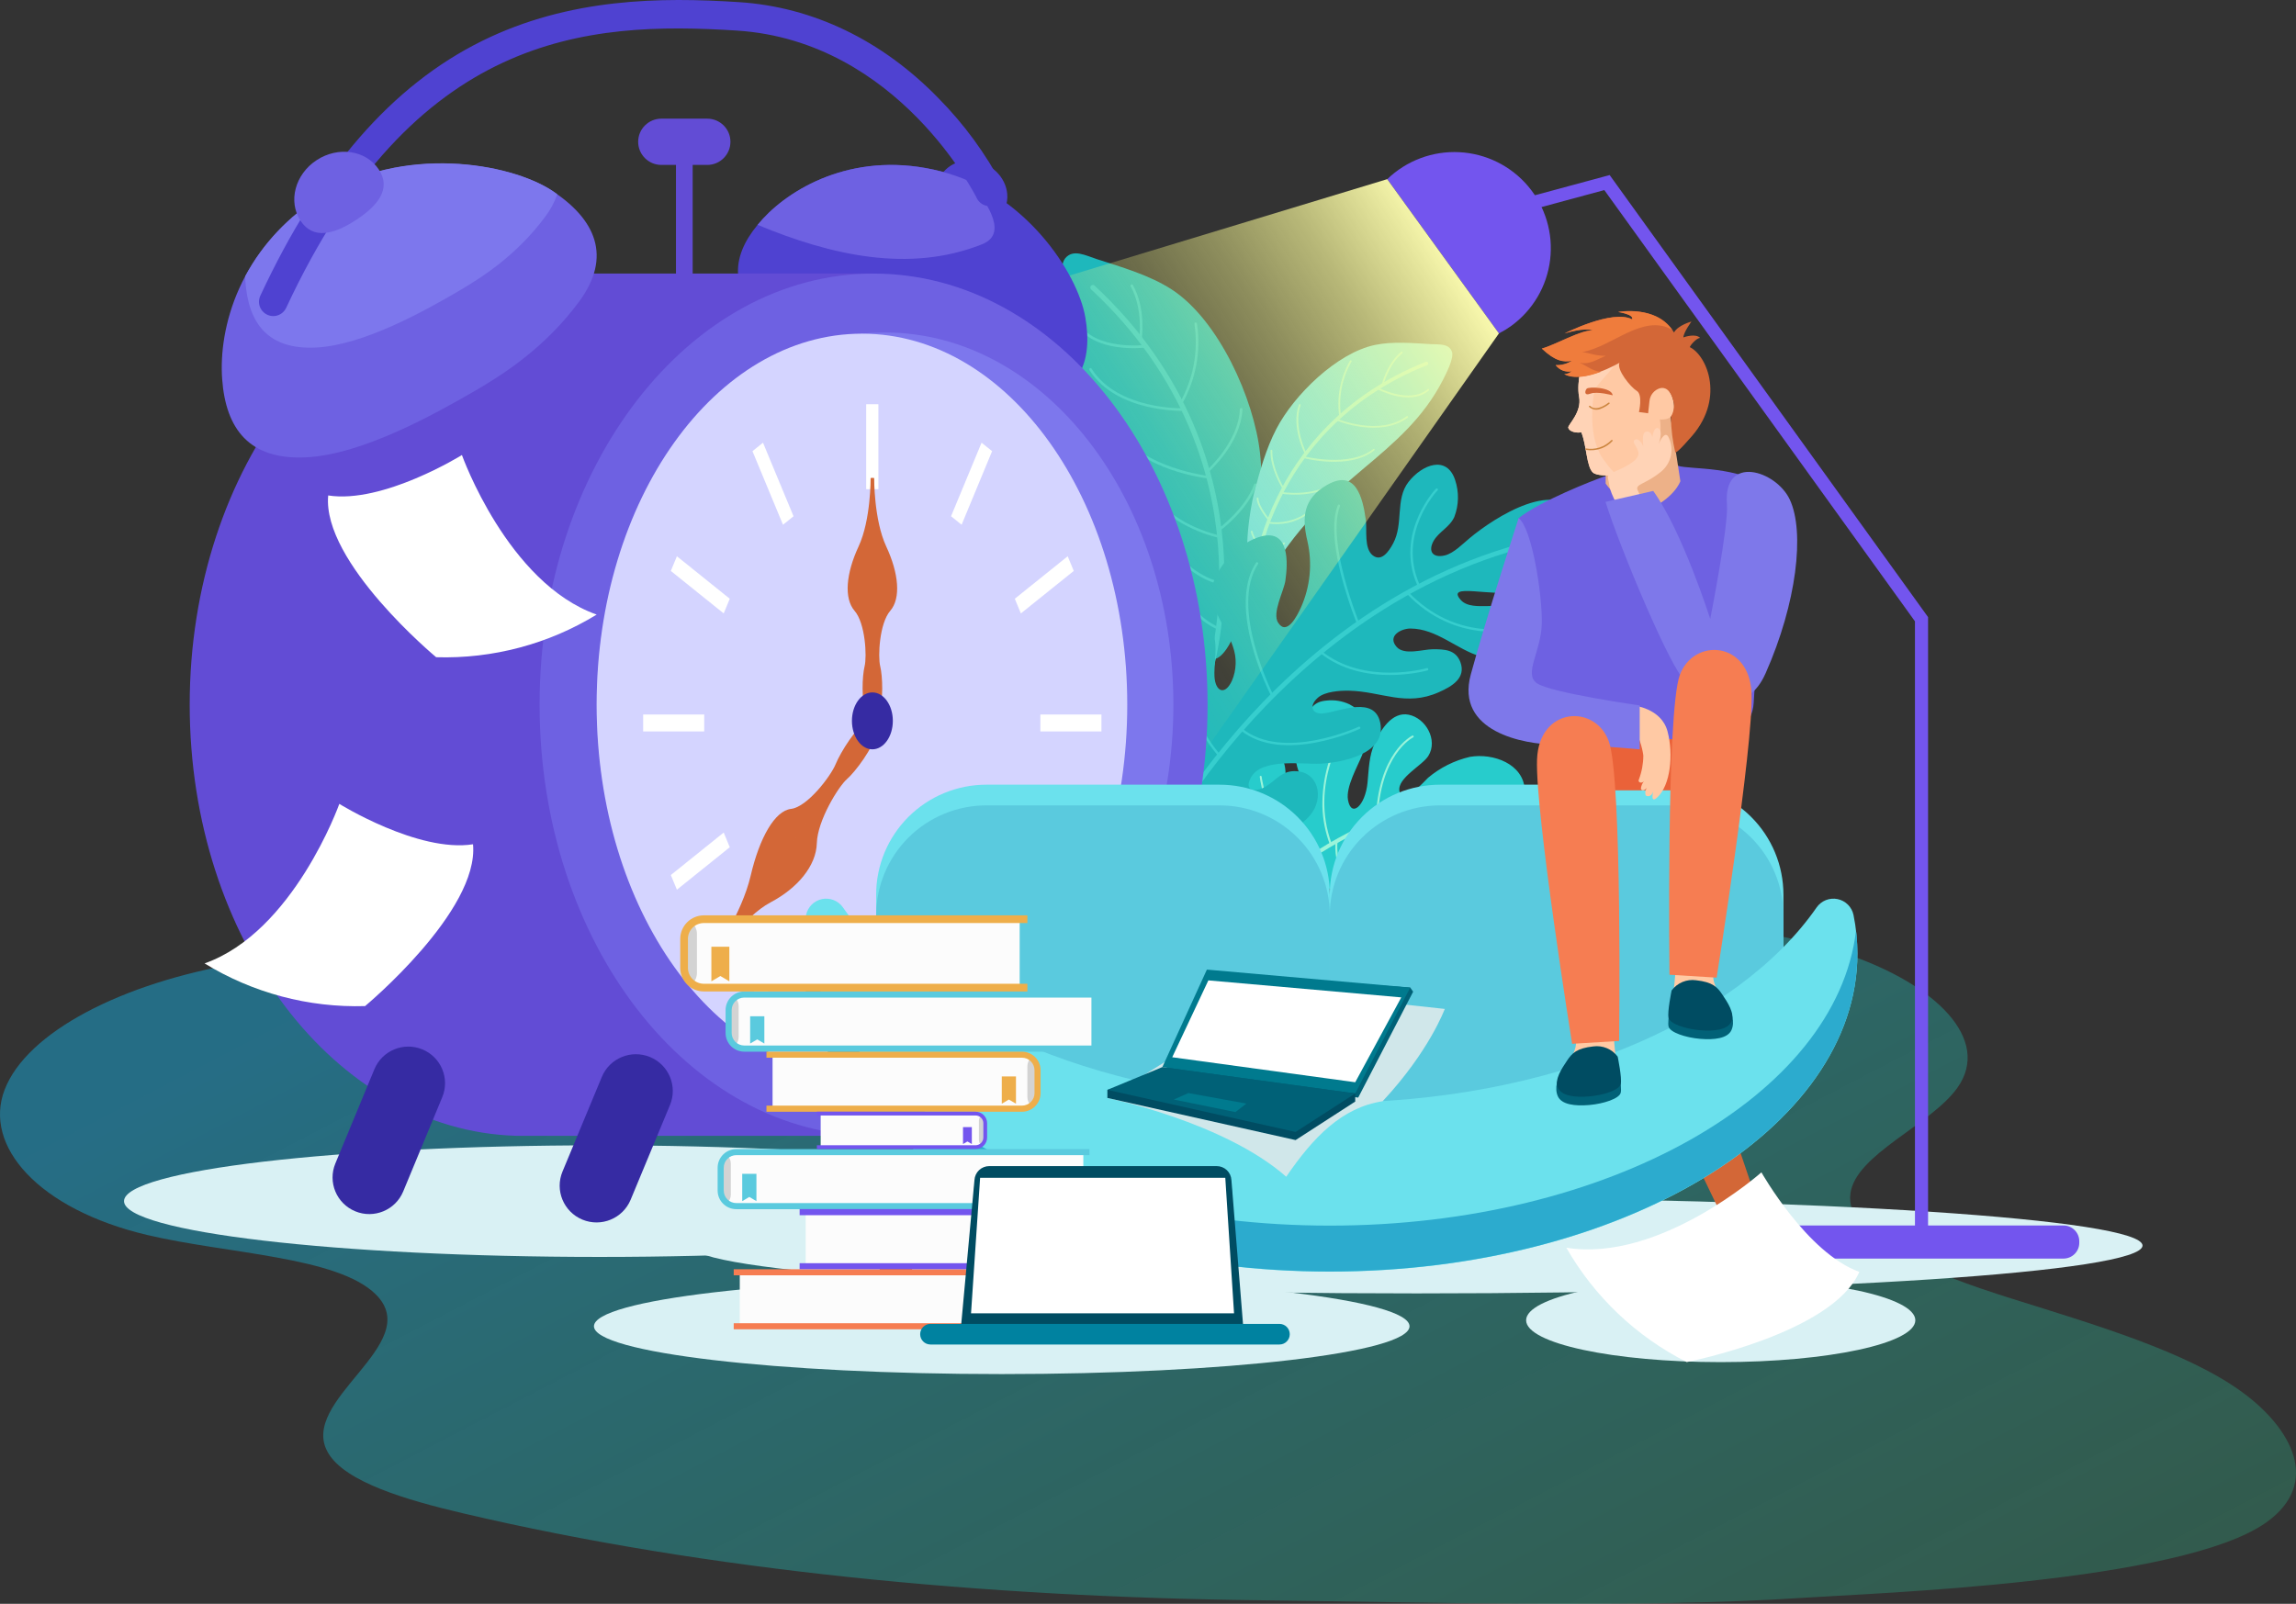 <svg xmlns="http://www.w3.org/2000/svg" width="156" height="109" viewBox="0 0 156 109" fill="none"><rect x="0" y="0" width="156" height="109" fill="#333333" stroke="none"/><path d="M0.312 74.067C1.813 70.149 8.269 66.802 16.266 65.46C24.263 64.119 33.505 64.729 40.722 66.827L51.728 68.527C67.506 63.942 85.855 61.681 104.403 62.036C111.809 62.186 119.479 62.814 125.487 64.85C131.495 66.886 135.341 70.637 132.991 73.933C131.184 76.464 126.101 78.437 125.727 81.1C125.29 84.175 131.218 86.546 136.678 88.256C142.458 90.072 148.575 91.868 152.34 94.611C155.705 97.064 157.739 100.794 153.978 103.471C148.193 107.583 127.282 108.273 122.317 108.603C111.691 109.307 96.289 108.886 85.554 108.759C66.888 108.537 48.129 106.77 31.438 102.844C27.573 101.936 23.504 100.733 22.317 98.78C20.126 95.19 28.934 91.347 25.532 87.971C22.935 85.393 15.427 85.217 10 83.933C2.605 82.185 -1.151 77.887 0.312 74.067Z" fill="url(#paint0_linear_105_403)" fill-opacity="0.5"></path><path d="M74.528 17.612C76.252 18.168 78.118 18.707 79.595 19.662C82.805 21.736 85.209 27.122 85.612 30.804C85.85 33.013 85.612 35.202 85.375 37.411C85.216 38.815 83.967 44.821 82.376 44.809L81.117 44.308C80.323 39.428 78.637 35.635 76.347 31.452C74.388 27.879 72.622 24.618 72.2 20.424C72.136 19.799 71.949 18.059 72.38 17.548C72.921 16.9 73.765 17.366 74.528 17.612Z" fill="#1EB8BC"></path><path d="M74.083 19.567C74.089 19.605 74.107 19.64 74.135 19.667C80.591 25.668 82.386 32.435 82.755 37.058C83.159 42.064 82.02 45.689 82.009 45.724C81.995 45.769 81.999 45.816 82.021 45.857C82.042 45.898 82.079 45.93 82.122 45.944C82.144 45.951 82.167 45.954 82.19 45.952C82.213 45.95 82.235 45.944 82.255 45.933C82.275 45.922 82.293 45.908 82.308 45.89C82.323 45.873 82.334 45.853 82.341 45.831C82.352 45.795 83.509 42.102 83.104 37.03C82.727 32.348 80.909 25.491 74.374 19.414C74.348 19.388 74.314 19.372 74.278 19.366C74.242 19.361 74.205 19.367 74.172 19.384C74.14 19.401 74.114 19.428 74.097 19.461C74.081 19.494 74.076 19.532 74.083 19.567Z" fill="#36CECE"></path><path d="M76.809 19.43C76.811 19.442 76.815 19.452 76.821 19.461C77.686 20.991 77.407 23.029 77.404 23.051C77.402 23.062 77.403 23.073 77.405 23.084C77.408 23.096 77.413 23.106 77.42 23.115C77.427 23.124 77.435 23.132 77.445 23.137C77.455 23.143 77.466 23.146 77.478 23.148C77.489 23.149 77.5 23.149 77.511 23.146C77.522 23.143 77.533 23.138 77.542 23.131C77.551 23.124 77.558 23.116 77.564 23.106C77.57 23.096 77.573 23.085 77.575 23.074C77.587 22.989 77.867 20.958 76.973 19.374C76.963 19.355 76.947 19.341 76.927 19.334C76.908 19.326 76.886 19.326 76.867 19.333C76.847 19.339 76.83 19.353 76.82 19.371C76.809 19.389 76.805 19.41 76.809 19.43Z" fill="#36CECE"></path><path d="M80.157 27.418C80.159 27.43 80.164 27.441 80.171 27.451C80.178 27.462 80.187 27.47 80.197 27.477C80.207 27.483 80.217 27.487 80.228 27.489C80.24 27.491 80.251 27.491 80.262 27.489C80.273 27.486 80.283 27.482 80.293 27.475C80.302 27.469 80.31 27.46 80.316 27.451C81.254 25.796 81.61 23.874 81.326 21.994C81.322 21.971 81.31 21.951 81.292 21.937C81.273 21.924 81.25 21.918 81.227 21.922C81.205 21.925 81.184 21.937 81.171 21.956C81.157 21.974 81.152 21.997 81.155 22.02C81.432 23.858 81.086 25.736 80.171 27.356C80.159 27.375 80.154 27.396 80.157 27.418Z" fill="#36CECE"></path><path d="M81.957 32.053C81.959 32.069 81.966 32.084 81.975 32.097C81.992 32.113 82.014 32.122 82.037 32.122C82.06 32.122 82.082 32.113 82.099 32.097C82.191 32.017 84.323 30.118 84.418 27.806C84.414 27.785 84.403 27.767 84.388 27.753C84.372 27.74 84.352 27.733 84.331 27.733C84.31 27.733 84.29 27.74 84.274 27.753C84.258 27.767 84.248 27.785 84.244 27.806C84.152 30.045 82.006 31.956 81.985 31.974C81.974 31.984 81.966 31.996 81.96 32.01C81.956 32.023 81.954 32.038 81.957 32.053Z" fill="#36CECE"></path><path d="M82.763 36.006C82.766 36.02 82.771 36.032 82.779 36.044C82.793 36.062 82.814 36.075 82.837 36.078C82.86 36.081 82.883 36.076 82.903 36.063C82.976 36.006 84.759 34.675 85.368 32.989C85.374 32.978 85.377 32.966 85.378 32.953C85.379 32.941 85.376 32.928 85.372 32.917C85.367 32.905 85.36 32.895 85.352 32.886C85.343 32.877 85.332 32.871 85.32 32.866C85.308 32.862 85.296 32.861 85.284 32.861C85.271 32.862 85.259 32.866 85.248 32.872C85.237 32.878 85.228 32.886 85.22 32.896C85.213 32.906 85.207 32.917 85.205 32.93C84.614 34.566 82.815 35.909 82.798 35.923C82.785 35.932 82.774 35.945 82.768 35.959C82.762 35.974 82.76 35.99 82.763 36.006Z" fill="#36CECE"></path><path d="M82.928 39.401C82.927 39.411 82.927 39.42 82.928 39.43C82.934 39.44 82.941 39.449 82.95 39.456C82.958 39.463 82.968 39.468 82.979 39.472C82.99 39.475 83.001 39.476 83.013 39.475C83.024 39.474 83.035 39.471 83.045 39.465C83.109 39.43 84.614 38.614 84.911 37.843C84.917 37.832 84.921 37.82 84.922 37.808C84.923 37.795 84.922 37.782 84.918 37.771C84.914 37.759 84.907 37.748 84.898 37.739C84.89 37.73 84.879 37.722 84.867 37.718C84.856 37.713 84.843 37.711 84.83 37.712C84.818 37.712 84.805 37.716 84.794 37.722C84.783 37.727 84.773 37.736 84.766 37.746C84.758 37.756 84.752 37.767 84.749 37.779C84.474 38.489 82.978 39.305 82.964 39.312C82.95 39.321 82.938 39.335 82.932 39.351C82.925 39.367 82.924 39.385 82.928 39.401Z" fill="#36CECE"></path><path d="M82.774 42.154C82.773 42.163 82.773 42.171 82.774 42.18C82.785 42.2 82.804 42.215 82.826 42.222C82.848 42.23 82.872 42.228 82.893 42.218C82.936 42.194 83.929 41.669 84.261 41.104C84.272 41.084 84.275 41.06 84.269 41.038C84.263 41.016 84.248 40.997 84.228 40.986C84.208 40.974 84.184 40.971 84.162 40.977C84.14 40.983 84.121 40.997 84.109 41.017C83.803 41.539 82.822 42.057 82.812 42.064C82.798 42.073 82.786 42.087 82.779 42.103C82.772 42.119 82.771 42.137 82.774 42.154Z" fill="#36CECE"></path><path d="M80.75 40.995C80.748 41.004 80.748 41.013 80.75 41.021C81.376 42.234 82.696 42.764 82.753 42.785C82.764 42.79 82.775 42.792 82.787 42.792C82.798 42.792 82.809 42.789 82.82 42.785C82.83 42.78 82.84 42.773 82.847 42.765C82.855 42.756 82.861 42.746 82.865 42.736C82.869 42.725 82.871 42.714 82.871 42.703C82.871 42.692 82.868 42.681 82.864 42.67C82.86 42.66 82.853 42.651 82.845 42.643C82.837 42.635 82.828 42.629 82.817 42.624C82.803 42.624 81.499 42.095 80.904 40.943C80.899 40.933 80.892 40.924 80.883 40.916C80.874 40.909 80.865 40.903 80.854 40.9C80.843 40.896 80.831 40.895 80.82 40.896C80.809 40.897 80.798 40.9 80.788 40.905C80.773 40.915 80.761 40.928 80.754 40.944C80.748 40.96 80.746 40.978 80.75 40.995Z" fill="#36CECE"></path><path d="M79.761 37.55C79.762 37.564 79.767 37.577 79.775 37.588C81.16 39.456 82.926 39.728 83.002 39.74C83.013 39.741 83.025 39.741 83.036 39.738C83.047 39.735 83.057 39.73 83.066 39.723C83.075 39.717 83.083 39.708 83.088 39.698C83.094 39.688 83.098 39.678 83.099 39.666C83.103 39.644 83.097 39.62 83.083 39.602C83.069 39.583 83.049 39.571 83.026 39.567C83.009 39.567 81.252 39.293 79.915 37.484C79.901 37.466 79.881 37.454 79.858 37.451C79.835 37.448 79.812 37.454 79.794 37.467C79.781 37.477 79.771 37.489 79.766 37.504C79.76 37.519 79.758 37.535 79.761 37.55Z" fill="#36CECE"></path><path d="M78.255 33.682C78.252 33.692 78.252 33.704 78.255 33.715C79.699 35.928 82.869 36.566 82.9 36.574C82.923 36.578 82.947 36.573 82.966 36.56C82.986 36.547 82.999 36.527 83.003 36.504C83.008 36.481 83.003 36.457 82.99 36.438C82.977 36.419 82.956 36.405 82.933 36.401C82.903 36.401 79.804 35.772 78.402 33.62C78.389 33.601 78.37 33.588 78.347 33.584C78.324 33.579 78.301 33.584 78.281 33.596C78.269 33.607 78.26 33.62 78.256 33.635C78.251 33.65 78.251 33.666 78.255 33.682Z" fill="#36CECE"></path><path d="M75.908 29.291C75.91 29.302 75.914 29.312 75.92 29.321C77.48 31.979 81.952 32.504 82.141 32.525C82.164 32.527 82.187 32.52 82.205 32.506C82.222 32.491 82.234 32.47 82.236 32.447C82.238 32.436 82.237 32.425 82.234 32.414C82.231 32.403 82.226 32.392 82.219 32.384C82.212 32.375 82.203 32.367 82.193 32.362C82.183 32.357 82.172 32.354 82.16 32.353C82.115 32.353 77.585 31.816 76.069 29.234C76.064 29.224 76.057 29.215 76.048 29.208C76.038 29.201 76.028 29.195 76.017 29.192C76.006 29.19 75.994 29.189 75.983 29.191C75.971 29.193 75.961 29.197 75.951 29.203C75.936 29.212 75.923 29.225 75.916 29.24C75.908 29.256 75.906 29.273 75.908 29.291Z" fill="#36CECE"></path><path d="M74.016 25.112C74.013 25.123 74.013 25.135 74.016 25.145C75.863 28.066 80.401 27.924 80.449 27.922C80.471 27.92 80.493 27.91 80.508 27.893C80.524 27.877 80.532 27.855 80.531 27.832C80.531 27.82 80.529 27.809 80.524 27.799C80.519 27.788 80.512 27.779 80.504 27.771C80.496 27.764 80.486 27.758 80.475 27.754C80.464 27.75 80.453 27.748 80.441 27.749C80.396 27.749 75.956 27.886 74.163 25.051C74.151 25.032 74.131 25.018 74.108 25.013C74.085 25.008 74.062 25.012 74.042 25.025C74.03 25.035 74.021 25.049 74.016 25.065C74.011 25.08 74.011 25.097 74.016 25.112Z" fill="#36CECE"></path><path d="M73.075 21.906C73.073 21.915 73.073 21.925 73.075 21.934C74.222 24.048 77.701 23.637 77.85 23.618C77.861 23.617 77.872 23.613 77.882 23.607C77.892 23.602 77.9 23.594 77.907 23.585C77.914 23.576 77.919 23.566 77.922 23.555C77.925 23.544 77.925 23.532 77.924 23.521C77.92 23.498 77.908 23.478 77.89 23.464C77.872 23.45 77.849 23.443 77.826 23.445C77.793 23.445 74.32 23.862 73.227 21.852C73.222 21.841 73.214 21.832 73.205 21.825C73.197 21.817 73.186 21.812 73.175 21.809C73.164 21.805 73.152 21.804 73.141 21.805C73.129 21.807 73.118 21.811 73.108 21.816C73.094 21.826 73.084 21.84 73.078 21.856C73.072 21.872 73.071 21.89 73.075 21.906Z" fill="#36CECE"></path><path d="M97.228 23.389C95.973 23.313 94.62 23.195 93.434 23.441C90.831 23.975 87.907 26.858 86.722 29.149C86.011 30.518 85.61 31.986 85.212 33.485C84.958 34.431 84.249 38.635 85.283 39.028H86.231C87.981 36.07 90.025 34.039 92.571 31.908C94.74 30.087 96.708 28.423 98.043 25.815C98.242 25.424 98.804 24.344 98.653 23.909C98.449 23.332 97.785 23.419 97.228 23.389Z" fill="#63DDEA"></path><path d="M97.024 24.765C97.01 24.789 96.988 24.807 96.962 24.817C91.272 27.077 88.396 31.005 86.988 33.902C86.082 35.719 85.505 37.682 85.281 39.7C85.278 39.732 85.263 39.762 85.239 39.783C85.214 39.804 85.182 39.815 85.15 39.813C85.134 39.812 85.119 39.807 85.105 39.8C85.09 39.793 85.078 39.783 85.067 39.771C85.057 39.759 85.049 39.745 85.044 39.73C85.039 39.715 85.037 39.699 85.039 39.683C85.265 37.635 85.851 35.643 86.769 33.797C88.192 30.861 91.108 26.881 96.874 24.592C96.904 24.581 96.938 24.581 96.967 24.594C96.996 24.607 97.019 24.631 97.031 24.661C97.037 24.678 97.04 24.696 97.039 24.714C97.038 24.732 97.032 24.749 97.024 24.765Z" fill="#9AF4DA"></path><path d="M95.293 23.992L95.279 24.008C94.33 24.781 93.996 26.169 93.994 26.184C93.99 26.199 93.98 26.213 93.966 26.221C93.952 26.229 93.936 26.232 93.92 26.229C93.904 26.225 93.891 26.215 93.883 26.201C93.874 26.187 93.871 26.171 93.875 26.155C93.889 26.099 94.224 24.713 95.203 23.914C95.208 23.908 95.215 23.903 95.222 23.9C95.229 23.897 95.237 23.896 95.244 23.896C95.252 23.896 95.26 23.897 95.267 23.9C95.274 23.903 95.281 23.908 95.286 23.914C95.296 23.924 95.302 23.937 95.303 23.951C95.305 23.966 95.301 23.98 95.293 23.992Z" fill="#9AF4DA"></path><path d="M91.106 28.319C91.102 28.326 91.096 28.332 91.089 28.337C91.082 28.342 91.074 28.346 91.066 28.347C91.05 28.349 91.034 28.346 91.021 28.337C91.008 28.328 90.998 28.315 90.995 28.3C90.809 26.993 91.065 25.662 91.722 24.517C91.73 24.503 91.743 24.493 91.758 24.489C91.773 24.485 91.789 24.488 91.803 24.495C91.81 24.499 91.816 24.504 91.821 24.51C91.827 24.516 91.83 24.523 91.833 24.53C91.835 24.538 91.835 24.546 91.834 24.554C91.833 24.561 91.831 24.569 91.827 24.576C91.184 25.696 90.933 26.998 91.115 28.276C91.118 28.291 91.114 28.306 91.106 28.319Z" fill="#9AF4DA"></path><path d="M88.77 30.865C88.764 30.875 88.756 30.883 88.747 30.889C88.733 30.896 88.716 30.897 88.701 30.892C88.686 30.887 88.674 30.877 88.666 30.863C88.626 30.787 87.718 29.023 88.249 27.503C88.254 27.488 88.266 27.475 88.28 27.468C88.295 27.461 88.312 27.46 88.327 27.465C88.342 27.471 88.354 27.481 88.361 27.495C88.368 27.51 88.37 27.526 88.365 27.541C87.858 29.014 88.763 30.79 88.773 30.806C88.777 30.816 88.779 30.826 88.779 30.836C88.779 30.846 88.776 30.857 88.77 30.865Z" fill="#9AF4DA"></path><path d="M87.248 33.221C87.244 33.229 87.237 33.236 87.229 33.242C87.223 33.246 87.215 33.249 87.207 33.251C87.199 33.252 87.191 33.252 87.183 33.25C87.175 33.248 87.167 33.245 87.161 33.24C87.154 33.236 87.148 33.23 87.144 33.223C87.111 33.169 86.293 31.859 86.326 30.622C86.326 30.614 86.328 30.606 86.331 30.599C86.334 30.592 86.339 30.585 86.344 30.58C86.35 30.575 86.357 30.571 86.365 30.568C86.372 30.566 86.38 30.564 86.388 30.565C86.404 30.566 86.419 30.573 86.43 30.584C86.441 30.595 86.447 30.611 86.447 30.627C86.416 31.835 87.239 33.154 87.248 33.169C87.252 33.177 87.255 33.185 87.255 33.194C87.255 33.204 87.252 33.212 87.248 33.221Z" fill="#9AF4DA"></path><path d="M86.281 35.375C86.278 35.381 86.274 35.387 86.269 35.391C86.264 35.397 86.257 35.401 86.25 35.405C86.242 35.408 86.234 35.409 86.227 35.409C86.219 35.409 86.211 35.408 86.203 35.405C86.196 35.401 86.189 35.397 86.184 35.391C86.151 35.353 85.385 34.445 85.387 33.873C85.387 33.857 85.393 33.842 85.404 33.831C85.415 33.819 85.43 33.812 85.447 33.812C85.463 33.812 85.478 33.818 85.49 33.83C85.502 33.841 85.508 33.857 85.508 33.873C85.508 34.403 86.269 35.304 86.276 35.313C86.283 35.322 86.287 35.332 86.288 35.343C86.289 35.354 86.286 35.365 86.281 35.375Z" fill="#9AF4DA"></path><path d="M85.688 37.188C85.686 37.194 85.682 37.199 85.677 37.203C85.671 37.208 85.664 37.213 85.657 37.216C85.65 37.219 85.642 37.221 85.634 37.221C85.626 37.221 85.618 37.219 85.611 37.216C85.603 37.213 85.597 37.208 85.591 37.203C85.57 37.176 85.058 36.588 84.987 36.138C84.985 36.131 84.985 36.123 84.987 36.115C84.989 36.107 84.992 36.1 84.997 36.094C85.001 36.087 85.007 36.082 85.014 36.078C85.021 36.074 85.028 36.071 85.036 36.07C85.052 36.068 85.068 36.072 85.082 36.081C85.095 36.09 85.104 36.104 85.107 36.12C85.171 36.536 85.676 37.117 85.681 37.122C85.689 37.131 85.693 37.142 85.695 37.154C85.696 37.166 85.694 37.178 85.688 37.188Z" fill="#9AF4DA"></path><path d="M87.291 36.952V36.968C86.795 37.364 86.183 37.588 85.548 37.605C85.54 37.606 85.53 37.606 85.521 37.604C85.513 37.602 85.504 37.597 85.497 37.592C85.49 37.586 85.485 37.579 85.481 37.571C85.477 37.562 85.475 37.553 85.475 37.544C85.475 37.535 85.477 37.526 85.481 37.518C85.485 37.51 85.49 37.502 85.497 37.497C85.504 37.491 85.513 37.487 85.521 37.485C85.53 37.482 85.54 37.482 85.548 37.484C86.153 37.464 86.734 37.251 87.208 36.876C87.219 36.868 87.233 36.864 87.246 36.864C87.26 36.864 87.273 36.869 87.284 36.878C87.295 36.887 87.302 36.899 87.305 36.912C87.308 36.925 87.306 36.94 87.3 36.952H87.291Z" fill="#9AF4DA"></path><path d="M88.801 34.975C88.796 34.983 88.79 34.989 88.782 34.994C88.011 35.514 87.07 35.721 86.151 35.576C86.142 35.575 86.133 35.572 86.126 35.568C86.118 35.563 86.111 35.558 86.106 35.55C86.101 35.543 86.097 35.535 86.095 35.526C86.094 35.518 86.094 35.509 86.096 35.5C86.098 35.492 86.102 35.483 86.107 35.477C86.113 35.469 86.12 35.464 86.128 35.46C86.136 35.456 86.144 35.453 86.153 35.453C86.162 35.453 86.171 35.454 86.179 35.458C87.067 35.591 87.972 35.389 88.718 34.892C88.732 34.884 88.748 34.882 88.764 34.885C88.779 34.889 88.793 34.898 88.801 34.911C88.807 34.921 88.81 34.932 88.81 34.943C88.81 34.954 88.807 34.965 88.801 34.975Z" fill="#9AF4DA"></path><path d="M90.753 32.849C90.748 32.857 90.743 32.863 90.736 32.868C89.242 33.937 87.028 33.554 87.007 33.549C86.991 33.546 86.977 33.537 86.968 33.523C86.959 33.51 86.955 33.494 86.957 33.478C86.958 33.47 86.961 33.463 86.966 33.456C86.97 33.45 86.976 33.444 86.982 33.44C86.989 33.435 86.996 33.432 87.004 33.431C87.012 33.429 87.02 33.429 87.028 33.431C87.049 33.431 89.214 33.809 90.665 32.771C90.671 32.767 90.678 32.764 90.686 32.762C90.694 32.76 90.702 32.76 90.709 32.761C90.717 32.762 90.724 32.765 90.731 32.769C90.738 32.774 90.743 32.779 90.748 32.785C90.755 32.794 90.76 32.805 90.761 32.817C90.761 32.828 90.759 32.84 90.753 32.849Z" fill="#9AF4DA"></path><path d="M93.382 30.598C93.379 30.605 93.374 30.611 93.368 30.615C91.687 31.944 88.662 31.159 88.533 31.123C88.526 31.121 88.519 31.118 88.512 31.113C88.506 31.108 88.501 31.102 88.497 31.095C88.493 31.088 88.49 31.081 88.489 31.073C88.488 31.065 88.489 31.058 88.491 31.05C88.493 31.042 88.496 31.035 88.501 31.029C88.506 31.023 88.512 31.017 88.519 31.013C88.525 31.009 88.533 31.007 88.541 31.006C88.549 31.005 88.557 31.005 88.564 31.007C88.595 31.007 91.661 31.811 93.306 30.52C93.317 30.509 93.332 30.503 93.348 30.503C93.363 30.503 93.378 30.509 93.389 30.52C93.398 30.532 93.403 30.546 93.401 30.561C93.4 30.575 93.393 30.589 93.382 30.598Z" fill="#9AF4DA"></path><path d="M95.665 28.371L95.649 28.387C93.714 29.806 90.812 28.581 90.783 28.567C90.776 28.564 90.769 28.56 90.764 28.554C90.758 28.549 90.754 28.542 90.751 28.535C90.748 28.527 90.746 28.52 90.747 28.512C90.747 28.504 90.749 28.496 90.753 28.489C90.756 28.482 90.76 28.475 90.766 28.469C90.772 28.464 90.779 28.459 90.786 28.456C90.794 28.453 90.802 28.452 90.81 28.453C90.818 28.453 90.826 28.455 90.833 28.458C90.859 28.458 93.7 29.676 95.575 28.29C95.582 28.286 95.589 28.283 95.596 28.281C95.604 28.279 95.612 28.279 95.62 28.28C95.627 28.282 95.635 28.284 95.641 28.289C95.648 28.293 95.654 28.298 95.658 28.305C95.665 28.314 95.67 28.325 95.671 28.337C95.673 28.348 95.671 28.36 95.665 28.371Z" fill="#9AF4DA"></path><path d="M97.083 26.534L97.071 26.548C95.793 27.628 93.645 26.486 93.555 26.437C93.541 26.429 93.531 26.416 93.526 26.401C93.522 26.386 93.524 26.37 93.531 26.356C93.539 26.342 93.552 26.332 93.567 26.328C93.582 26.323 93.598 26.325 93.612 26.333C93.633 26.333 95.779 27.482 96.993 26.456C97.003 26.444 97.018 26.436 97.034 26.435C97.049 26.434 97.065 26.439 97.077 26.45C97.089 26.46 97.096 26.475 97.097 26.49C97.099 26.506 97.093 26.522 97.083 26.534Z" fill="#9AF4DA"></path><path d="M89.19 63.333C88.979 62.555 88.434 61.678 88.993 60.969C89.754 59.999 90.966 60.162 90.935 61.501C90.912 62.489 91.066 64.175 91.72 64.996C92.486 65.96 93.946 66.19 95.276 64.958C96.113 64.182 96.348 62.666 95.051 61.766C94.319 61.257 92.839 60.361 93.057 59.323C93.263 58.349 94.48 58.041 95.068 59.259C95.454 60.061 96.353 61.111 97.232 61.572C98.112 62.033 99.174 61.2 99.366 60.238C99.66 58.838 98.766 57.93 97.654 57.245C96.867 56.772 95.205 56.206 96.386 55.724C97.488 55.273 99.354 55.724 100.431 55.939C101.222 56.052 102.027 55.858 102.678 55.395C103.292 54.923 103.627 54.419 103.601 53.698C103.52 51.92 101.467 51.168 99.878 51.437C98.831 51.679 97.856 52.166 97.033 52.856C96.796 53.074 95.291 54.821 95.084 53.764C94.914 52.884 96.659 52.009 97.05 51.371C97.718 50.281 96.862 48.805 95.715 48.574C94.567 48.342 93.783 49.642 93.391 50.534C93.019 51.38 93.005 52.246 92.917 53.178C92.77 54.767 91.803 55.608 91.587 54.36C91.435 53.48 92.232 52.104 92.536 51.345C93.076 49.926 93.142 48.633 91.677 47.862C91.19 47.636 90.649 47.55 90.115 47.614C89.28 47.685 89.062 48.117 88.673 48.796C88.059 49.858 87.782 51.43 88.299 52.579C88.602 53.258 89.143 54.324 88.666 55.048C88.519 55.268 88 55.637 87.739 55.623C87.296 55.599 87.265 55.187 87.227 54.807C87.139 53.814 87.585 52.567 87.161 51.633C86.345 49.839 83.979 50.688 83.479 52.248C83.225 53.026 83.524 54.024 84.038 54.651C84.553 55.277 85.809 55.953 85.698 56.88C85.601 57.474 85.065 57.803 84.391 56.994C84.126 56.675 83.849 56.251 83.49 56.017C82.71 55.511 81.866 55.424 81.259 56.254C80.695 57.022 80.977 58.252 81.734 58.793C82.49 59.335 83.535 59.824 84.489 59.82C85.831 59.82 86.262 59.751 86.312 60.337C87.023 60.337 86.511 62.229 86.388 62.525C86.07 63.27 85.764 64.206 86.352 64.889C86.604 65.202 86.951 65.424 87.341 65.522C87.731 65.619 88.142 65.586 88.512 65.428C89.399 65.048 89.415 64.156 89.19 63.333Z" fill="#27CCCC"></path><path d="M82.175 65.052C82.173 65.026 82.179 64.999 82.194 64.977C85.371 59.893 90.255 57.055 93.778 55.571C96.011 54.615 98.353 53.935 100.751 53.546C100.786 53.542 100.822 53.552 100.85 53.574C100.878 53.595 100.896 53.627 100.9 53.662C100.905 53.697 100.895 53.733 100.873 53.761C100.851 53.789 100.819 53.807 100.784 53.811C98.408 54.201 96.088 54.876 93.875 55.821C90.383 57.292 85.56 60.099 82.424 65.119C82.414 65.134 82.402 65.147 82.387 65.157C82.373 65.168 82.356 65.175 82.339 65.179C82.321 65.183 82.303 65.183 82.286 65.18C82.268 65.177 82.251 65.171 82.236 65.161C82.218 65.15 82.202 65.134 82.192 65.115C82.181 65.096 82.175 65.074 82.175 65.052Z" fill="#9AF4DA"></path><path d="M82.62 57.003C82.62 56.995 82.621 56.986 82.624 56.978C82.626 56.97 82.631 56.962 82.637 56.956C82.643 56.95 82.65 56.945 82.659 56.941C82.667 56.938 82.675 56.936 82.684 56.936C82.693 56.936 82.702 56.938 82.71 56.941C82.718 56.945 82.726 56.95 82.732 56.956C82.76 56.98 85.435 59.406 87.628 59.184H87.715L87.701 59.271C87.464 60.761 87.557 63.201 88.09 64.546C88.096 64.563 88.096 64.581 88.089 64.598C88.082 64.614 88.069 64.627 88.052 64.634C88.044 64.637 88.035 64.639 88.026 64.639C88.017 64.639 88.008 64.637 88 64.633C87.992 64.63 87.985 64.625 87.978 64.618C87.972 64.612 87.968 64.604 87.964 64.596C87.433 63.255 87.341 60.848 87.557 59.335C85.321 59.493 82.751 57.164 82.642 57.062C82.633 57.056 82.626 57.047 82.623 57.036C82.619 57.026 82.618 57.014 82.62 57.003Z" fill="#9AF4DA"></path><path d="M85.591 52.794C85.591 52.777 85.598 52.76 85.611 52.748C85.623 52.735 85.64 52.728 85.657 52.728C85.675 52.728 85.692 52.735 85.704 52.748C85.717 52.76 85.724 52.777 85.724 52.794C85.724 52.839 86.385 57.389 88.96 58.266C88.977 58.273 88.991 58.285 88.998 58.302C89.006 58.318 89.007 58.337 89.001 58.354C88.994 58.37 88.982 58.383 88.966 58.391C88.95 58.398 88.932 58.399 88.915 58.394C86.262 57.49 85.617 53.003 85.596 52.811L85.591 52.794Z" fill="#9AF4DA"></path><path d="M89.849 54.821C89.82 52.93 90.337 51.071 91.338 49.465C91.348 49.45 91.364 49.44 91.381 49.437C91.399 49.434 91.417 49.437 91.432 49.447C91.447 49.457 91.457 49.473 91.46 49.49C91.463 49.508 91.46 49.526 91.45 49.541C91.424 49.579 88.939 53.248 90.489 57.36C90.496 57.377 90.495 57.396 90.487 57.412C90.48 57.429 90.466 57.441 90.449 57.448C90.441 57.451 90.432 57.453 90.423 57.453C90.414 57.453 90.405 57.45 90.397 57.447C90.388 57.443 90.381 57.438 90.375 57.431C90.369 57.424 90.364 57.416 90.361 57.408C90.049 56.579 89.876 55.705 89.849 54.821Z" fill="#9AF4DA"></path><path d="M90.727 57.689C90.721 57.511 90.728 57.332 90.748 57.155C90.751 57.138 90.76 57.122 90.773 57.111C90.787 57.1 90.804 57.095 90.821 57.096C90.83 57.096 90.839 57.099 90.847 57.103C90.855 57.108 90.862 57.114 90.867 57.121C90.873 57.128 90.877 57.136 90.879 57.145C90.882 57.153 90.882 57.162 90.881 57.171C90.537 60.169 94.468 64.265 94.506 64.308C94.512 64.314 94.517 64.321 94.52 64.329C94.524 64.337 94.526 64.346 94.526 64.355C94.526 64.364 94.524 64.372 94.52 64.38C94.517 64.389 94.512 64.396 94.506 64.402C94.493 64.415 94.475 64.422 94.457 64.422C94.439 64.422 94.421 64.415 94.409 64.402C94.254 64.241 90.824 60.666 90.727 57.689Z" fill="#9AF4DA"></path><path d="M93.479 55.819C93.581 51.179 95.933 50.004 95.957 49.995C95.965 49.991 95.973 49.989 95.982 49.988C95.99 49.987 95.999 49.989 96.007 49.991C96.016 49.994 96.023 49.999 96.029 50.005C96.036 50.011 96.041 50.018 96.044 50.026C96.049 50.033 96.051 50.042 96.052 50.051C96.052 50.06 96.051 50.069 96.048 50.077C96.045 50.085 96.041 50.093 96.035 50.1C96.029 50.106 96.022 50.112 96.014 50.115C95.99 50.127 93.714 51.272 93.612 55.824C93.612 55.832 93.61 55.841 93.607 55.849C93.603 55.857 93.598 55.864 93.592 55.87C93.585 55.876 93.578 55.881 93.569 55.884C93.561 55.887 93.552 55.888 93.543 55.887C93.534 55.887 93.526 55.886 93.517 55.882C93.51 55.879 93.502 55.873 93.496 55.867C93.49 55.861 93.486 55.853 93.483 55.845C93.48 55.836 93.478 55.828 93.479 55.819Z" fill="#9AF4DA"></path><path d="M94.108 55.554C94.107 55.539 94.111 55.525 94.12 55.513C94.128 55.501 94.141 55.492 94.155 55.488C94.163 55.485 94.172 55.484 94.181 55.485C94.19 55.486 94.198 55.489 94.206 55.493C94.213 55.497 94.22 55.503 94.226 55.51C94.231 55.516 94.235 55.524 94.238 55.533C95.082 58.335 98.342 59.964 98.375 59.978C98.383 59.982 98.39 59.987 98.396 59.994C98.402 60 98.407 60.008 98.41 60.016C98.412 60.025 98.414 60.034 98.413 60.042C98.412 60.051 98.41 60.06 98.406 60.068C98.402 60.076 98.397 60.083 98.39 60.089C98.384 60.095 98.376 60.099 98.367 60.102C98.359 60.105 98.35 60.106 98.341 60.106C98.332 60.105 98.324 60.103 98.316 60.099C98.283 60.082 94.971 58.432 94.11 55.573C94.108 55.567 94.107 55.56 94.108 55.554Z" fill="#9AF4DA"></path><path d="M87.334 39.47C87.229 40.179 86.414 41.66 86.843 42.322C87.436 43.234 88.138 41.849 88.391 41.286C89.022 39.876 89.177 38.299 88.835 36.793C88.45 35.185 88.529 33.887 90.174 32.953C92.085 31.868 92.583 33.731 92.801 35.344C92.889 36.013 92.664 37.278 93.275 37.749C93.856 38.191 94.349 37.512 94.662 36.921C95.374 35.583 94.783 33.932 95.703 32.75C96.623 31.568 98.311 30.91 98.871 32.634C99.141 33.448 99.121 34.33 98.814 35.131C98.498 35.84 97.745 36.141 97.391 36.786C97.024 37.472 97.346 37.935 98.155 37.751C98.773 37.609 99.397 36.947 99.859 36.569C101.505 35.197 105.976 32.256 107.446 35.285C108.2 36.848 107.309 38.595 105.739 39.397C104.905 39.822 104.065 39.988 103.131 40.198C101.377 40.598 98.176 39.567 99.255 40.78C99.677 41.253 100.492 41.194 101.078 41.191C102.223 41.191 104.755 40.794 105.085 42.329C105.559 44.571 102.102 45.048 100.625 44.623C98.982 44.15 97.614 42.717 95.822 42.717C95.217 42.717 94.233 43.209 94.89 43.963C95.414 44.561 96.687 44.126 97.356 44.124C98.138 44.124 98.904 44.145 99.224 44.996C99.629 46.081 98.648 46.651 97.773 47.039C95.516 48.051 93.875 46.992 91.663 46.942C91.047 46.928 90.025 46.996 89.546 47.415C88.891 47.992 89.155 48.597 89.984 48.479C91.089 48.321 93.391 47.297 93.778 49.11C94.219 51.239 91.224 51.818 89.733 51.901C88.533 51.967 85.722 51.489 84.991 52.846C84.472 53.811 85.364 53.84 85.996 53.456C86.684 53.043 87.052 52.426 87.922 52.409C89.612 52.381 89.994 54.261 89.008 55.417C87.618 57.048 84.896 57.02 82.959 56.996C81.425 56.975 79.901 56.996 78.692 56.015C77.402 54.975 76.224 53.903 75.802 52.232C75.467 50.922 75.823 49.174 77.286 48.874C78.922 48.538 79.137 50.815 79.92 51.837C80.347 51.6 80.278 51.194 80.174 50.803C79.808 49.434 78.642 48.403 78.542 46.871C78.438 45.233 79.254 43.249 80.913 42.681C83.227 41.889 82.445 44.729 82.516 45.97C82.575 47.004 83.227 47.299 83.701 46.268C84.016 45.533 84.041 44.706 83.773 43.953C83.341 42.57 81.954 41.18 82.407 39.697C82.831 38.304 84.304 36.793 85.743 36.443C87.604 35.992 87.514 38.231 87.334 39.47Z" fill="#1EB8BC"></path><path d="M76.906 60.491C76.914 60.512 76.925 60.531 76.94 60.547C76.955 60.563 76.974 60.575 76.994 60.583C77.013 60.592 77.034 60.597 77.055 60.597C77.077 60.598 77.098 60.595 77.118 60.587C77.137 60.58 77.156 60.569 77.171 60.554C77.186 60.54 77.199 60.522 77.207 60.503C77.226 60.458 79.303 55.857 83.555 50.716C87.476 45.987 94.1 39.796 103.399 37.259C103.42 37.254 103.439 37.245 103.456 37.232C103.473 37.219 103.487 37.203 103.497 37.185C103.508 37.167 103.515 37.147 103.518 37.126C103.52 37.105 103.519 37.083 103.513 37.063C103.501 37.023 103.474 36.99 103.438 36.969C103.402 36.948 103.359 36.942 103.319 36.952C93.934 39.51 87.255 45.743 83.305 50.522C79.026 55.693 76.937 60.328 76.916 60.375C76.899 60.412 76.896 60.453 76.906 60.491Z" fill="#36CECE"></path><path d="M77.347 51.754C77.85 53.158 78.814 54.35 80.083 55.138C83.071 57.046 86.995 54.856 87.035 54.835C87.053 54.824 87.066 54.806 87.072 54.785C87.078 54.765 87.076 54.743 87.066 54.724C87.057 54.705 87.04 54.69 87.02 54.683C87 54.676 86.978 54.677 86.959 54.686C86.921 54.707 83.08 56.85 80.176 54.993C77.272 53.137 77.193 50.286 77.193 50.264C77.193 50.243 77.185 50.223 77.17 50.208C77.154 50.192 77.134 50.184 77.113 50.184C77.091 50.184 77.071 50.192 77.056 50.208C77.04 50.223 77.032 50.243 77.032 50.264C77.064 50.773 77.171 51.275 77.347 51.754Z" fill="#36CECE"></path><path d="M84.254 49.583C84.258 49.597 84.266 49.61 84.278 49.619C87.135 51.967 92.339 49.562 92.381 49.538C92.401 49.529 92.416 49.513 92.423 49.493C92.431 49.473 92.43 49.45 92.421 49.431C92.411 49.411 92.395 49.396 92.375 49.389C92.355 49.382 92.332 49.383 92.313 49.392C92.26 49.416 87.158 51.778 84.382 49.496C84.367 49.481 84.346 49.472 84.325 49.472C84.304 49.472 84.283 49.481 84.268 49.496C84.257 49.508 84.25 49.522 84.248 49.538C84.245 49.553 84.247 49.569 84.254 49.583Z" fill="#36CECE"></path><path d="M80.956 48.25C81.371 49.398 81.99 50.461 82.784 51.39C82.791 51.398 82.8 51.405 82.809 51.41C82.819 51.415 82.83 51.418 82.84 51.418C82.851 51.419 82.862 51.417 82.872 51.414C82.883 51.41 82.892 51.404 82.9 51.397C82.908 51.39 82.915 51.381 82.919 51.371C82.923 51.361 82.926 51.35 82.926 51.34C82.926 51.329 82.924 51.318 82.92 51.308C82.916 51.298 82.91 51.289 82.903 51.281C82.876 51.253 80.164 48.271 80.769 44.783C80.771 44.763 80.765 44.742 80.753 44.726C80.74 44.71 80.722 44.699 80.701 44.695C80.681 44.692 80.66 44.697 80.643 44.708C80.626 44.72 80.614 44.737 80.61 44.757C80.424 45.932 80.543 47.134 80.956 48.25Z" fill="#36CECE"></path><path d="M85.487 45.207C85.74 45.929 86.037 46.635 86.376 47.321C86.381 47.33 86.387 47.338 86.395 47.345C86.403 47.352 86.413 47.357 86.423 47.361C86.433 47.364 86.444 47.365 86.454 47.364C86.465 47.364 86.475 47.361 86.485 47.356C86.494 47.351 86.503 47.344 86.51 47.336C86.517 47.328 86.522 47.319 86.525 47.309C86.529 47.299 86.53 47.288 86.529 47.278C86.528 47.267 86.525 47.257 86.52 47.247C86.49 47.188 83.524 41.315 85.477 38.33C85.488 38.312 85.491 38.291 85.487 38.271C85.482 38.251 85.469 38.233 85.452 38.222C85.434 38.21 85.413 38.206 85.393 38.21C85.372 38.214 85.354 38.226 85.342 38.243C84.078 40.175 84.771 43.185 85.487 45.207Z" fill="#36CECE"></path><path d="M89.648 44.327C89.653 44.341 89.662 44.353 89.674 44.362C92.675 46.786 96.945 45.575 96.988 45.564C97.009 45.557 97.026 45.543 97.036 45.524C97.046 45.505 97.049 45.483 97.043 45.462C97.04 45.452 97.036 45.442 97.029 45.433C97.023 45.425 97.015 45.417 97.005 45.412C96.996 45.407 96.985 45.404 96.975 45.403C96.964 45.403 96.953 45.404 96.943 45.407C96.9 45.422 92.711 46.606 89.776 44.237C89.759 44.224 89.738 44.218 89.716 44.22C89.695 44.222 89.676 44.233 89.662 44.249C89.653 44.26 89.647 44.272 89.645 44.286C89.642 44.3 89.643 44.314 89.648 44.327Z" fill="#36CECE"></path><path d="M91.841 41.444C92.033 41.986 92.177 42.341 92.201 42.39C92.205 42.4 92.21 42.409 92.218 42.417C92.225 42.425 92.234 42.431 92.244 42.435C92.254 42.439 92.264 42.442 92.275 42.442C92.285 42.442 92.296 42.439 92.306 42.435C92.316 42.432 92.325 42.426 92.332 42.419C92.34 42.411 92.346 42.403 92.35 42.393C92.355 42.383 92.357 42.373 92.357 42.362C92.357 42.352 92.355 42.341 92.351 42.331C92.327 42.277 90.112 36.808 91.042 34.41C91.047 34.4 91.05 34.389 91.051 34.377C91.052 34.366 91.05 34.354 91.046 34.344C91.043 34.333 91.036 34.323 91.028 34.315C91.02 34.307 91.01 34.301 91 34.297C90.989 34.292 90.977 34.291 90.966 34.291C90.954 34.292 90.943 34.295 90.933 34.301C90.923 34.306 90.914 34.313 90.907 34.322C90.9 34.332 90.895 34.342 90.892 34.353C90.169 36.212 91.241 39.74 91.841 41.444Z" fill="#36CECE"></path><path d="M95.54 40.298C95.544 40.308 95.55 40.317 95.556 40.326C98.89 43.842 102.958 42.802 102.998 42.79C103.009 42.787 103.018 42.782 103.027 42.776C103.035 42.77 103.042 42.761 103.048 42.752C103.053 42.743 103.056 42.733 103.058 42.722C103.059 42.712 103.058 42.701 103.055 42.691C103.049 42.671 103.035 42.654 103.017 42.643C102.998 42.633 102.976 42.629 102.956 42.634C102.915 42.646 98.925 43.66 95.675 40.215C95.662 40.201 95.645 40.192 95.626 40.189C95.608 40.186 95.589 40.19 95.573 40.2C95.556 40.21 95.544 40.225 95.538 40.243C95.532 40.261 95.533 40.28 95.54 40.298Z" fill="#36CECE"></path><path d="M96.139 39.38C96.187 39.515 96.239 39.65 96.298 39.785C96.302 39.794 96.308 39.803 96.316 39.811C96.324 39.818 96.333 39.824 96.343 39.828C96.353 39.832 96.363 39.834 96.374 39.834C96.385 39.834 96.395 39.831 96.405 39.827C96.424 39.818 96.44 39.802 96.448 39.782C96.456 39.763 96.456 39.741 96.448 39.721C94.928 36.278 97.633 33.358 97.669 33.336C97.678 33.329 97.685 33.32 97.691 33.31C97.696 33.3 97.699 33.288 97.7 33.277C97.7 33.265 97.698 33.254 97.694 33.243C97.689 33.232 97.683 33.222 97.674 33.215C97.666 33.207 97.656 33.201 97.644 33.197C97.633 33.193 97.622 33.192 97.61 33.193C97.599 33.194 97.588 33.198 97.578 33.204C97.568 33.21 97.559 33.218 97.552 33.228C97.524 33.247 94.947 36.018 96.139 39.38Z" fill="#36CECE"></path><g style="mix-blend-mode:multiply"><path d="M40.745 85.425C58.594 85.425 73.063 83.727 73.063 81.633C73.063 79.538 58.594 77.84 40.745 77.84C22.896 77.84 8.427 79.538 8.427 81.633C8.427 83.727 22.896 85.425 40.745 85.425Z" fill="#D9F1F4"></path></g><g style="mix-blend-mode:multiply"><path d="M68.063 93.387C83.365 93.387 95.769 91.931 95.769 90.136C95.769 88.34 83.365 86.885 68.063 86.885C52.761 86.885 40.356 88.34 40.356 90.136C40.356 91.931 52.761 93.387 68.063 93.387Z" fill="#D9F1F4"></path></g><g style="mix-blend-mode:multiply"><path d="M96.258 87.904C123.494 87.904 145.573 86.448 145.573 84.652C145.573 82.857 123.494 81.401 96.258 81.401C69.022 81.401 46.943 82.857 46.943 84.652C46.943 86.448 69.022 87.904 96.258 87.904Z" fill="#D9F1F4"></path></g><g style="mix-blend-mode:multiply"><path d="M116.913 92.574C124.216 92.574 130.136 91.3 130.136 89.729C130.136 88.158 124.216 86.885 116.913 86.885C109.611 86.885 103.691 88.158 103.691 89.729C103.691 91.3 109.611 92.574 116.913 92.574Z" fill="#D9F1F4"></path></g><path d="M140.201 83.288H120.913C120.32 83.288 119.839 83.767 119.839 84.359V84.466C119.839 85.057 120.32 85.537 120.913 85.537H140.201C140.794 85.537 141.275 85.057 141.275 84.466V84.359C141.275 83.767 140.794 83.288 140.201 83.288Z" fill="#7355EE"></path><path d="M131.001 84.413H130.11V42.227L109.004 12.918L103.067 14.524L102.832 13.663L109.367 11.897L131.001 41.941V84.413Z" fill="#7355EE"></path><path d="M101.844 22.66C102.134 22.512 102.412 22.342 102.676 22.152C103.403 21.624 104.013 20.952 104.468 20.179C104.923 19.406 105.214 18.547 105.322 17.657C105.431 16.767 105.354 15.864 105.097 15.004C104.841 14.145 104.41 13.347 103.831 12.661C103.252 11.975 102.537 11.415 101.732 11.016C100.927 10.617 100.047 10.388 99.15 10.343C98.251 10.297 97.354 10.436 96.512 10.752C95.67 11.067 94.903 11.552 94.257 12.176L101.844 22.66Z" fill="#7355EE"></path><path d="M94.254 12.176L101.844 22.66L80.32 53.237L62.008 21.96L94.254 12.176Z" fill="url(#paint1_linear_105_403)"></path><path d="M63.871 12.041C63.314 13.115 64.137 13.933 65.339 14.545C66.541 15.158 67.667 15.359 68.222 14.283C68.776 13.207 68.257 11.833 67.055 11.209C65.853 10.585 64.435 10.965 63.871 12.041Z" fill="#4F42D1"></path><path d="M61.77 26.432C63.703 27.002 66.552 27.704 69.948 27.302C73.343 26.9 74.267 24.606 73.741 21.563C73.215 18.52 69.609 13.098 63.937 11.646C58.266 10.194 53.894 12.639 51.831 14.874C49.769 17.108 49.389 19.423 51.843 21.785C54.297 24.148 59.117 25.651 61.77 26.432Z" fill="#4F42D1"></path><path d="M63.935 11.651C64.63 11.828 65.308 12.066 65.962 12.36C67.228 14.015 68.487 15.964 66.65 16.631C61.785 18.537 56.502 17.376 51.476 15.281C51.59 15.143 51.713 15.006 51.834 14.871C53.892 12.639 58.271 10.192 63.935 11.651Z" fill="#6E61E2"></path><path d="M74.651 70.037C74.122 68.761 72.656 68.156 71.377 68.685C70.098 69.213 69.491 70.675 70.021 71.95L72.694 78.383C73.224 79.659 74.69 80.264 75.969 79.736C77.248 79.207 77.855 77.745 77.325 76.47L74.651 70.037Z" fill="#362BA3"></path><path d="M12.889 47.893C12.889 31.712 23.048 18.593 35.581 18.593H59.354V77.192H35.059C22.769 76.826 12.889 63.849 12.889 47.893Z" fill="#624CD5"></path><path d="M48.052 8.064H44.937C44.066 8.064 43.36 8.768 43.36 9.636C43.36 10.505 44.066 11.209 44.937 11.209H48.052C48.923 11.209 49.629 10.505 49.629 9.636C49.629 8.768 48.923 8.064 48.052 8.064Z" fill="#624CD5"></path><path d="M47.063 10.741H45.928V19.596H47.063V10.741Z" fill="#624CD5"></path><path d="M59.354 77.192C71.887 77.192 82.047 64.074 82.047 47.893C82.047 31.711 71.887 18.593 59.354 18.593C46.822 18.593 36.662 31.711 36.662 47.893C36.662 64.074 46.822 77.192 59.354 77.192Z" fill="#6E61E2"></path><path d="M60.132 73.189C70.953 73.189 79.725 61.863 79.725 47.893C79.725 33.922 70.953 22.597 60.132 22.597C49.311 22.597 40.539 33.922 40.539 47.893C40.539 61.863 49.311 73.189 60.132 73.189Z" fill="#7D77ED"></path><path d="M58.565 73.109C68.52 73.109 76.591 61.819 76.591 47.893C76.591 33.966 68.52 22.677 58.565 22.677C48.609 22.677 40.539 33.966 40.539 47.893C40.539 61.819 48.609 73.109 58.565 73.109Z" fill="#D4D4FF"></path><path d="M38.218 79.624C37.688 80.899 38.295 82.361 39.573 82.89C40.852 83.418 42.318 82.813 42.848 81.538L45.521 75.104C46.051 73.829 45.444 72.367 44.166 71.839C42.887 71.31 41.421 71.915 40.891 73.191L38.218 79.624Z" fill="#362BA3"></path><path d="M22.785 79.075C22.259 80.345 22.865 81.799 24.138 82.324C25.411 82.849 26.87 82.244 27.396 80.974L30.049 74.568C30.575 73.298 29.969 71.843 28.696 71.319C27.423 70.794 25.964 71.398 25.438 72.668L22.785 79.075Z" fill="#362BA3"></path><path d="M65.336 62.61L64.618 63.187L66.692 68.186L67.408 67.611L65.336 62.61Z" fill="white"></path><path d="M51.841 30.087L51.125 30.662L53.2 35.663L53.916 35.086L51.841 30.087Z" fill="white"></path><path d="M59.682 65.026H58.854V70.801H59.682V65.026Z" fill="white"></path><path d="M59.682 27.472H58.854V33.247H59.682V27.472Z" fill="white"></path><path d="M53.916 63.187L53.2 62.61L51.125 67.611L51.841 68.186L53.916 63.187Z" fill="white"></path><path d="M67.408 30.662L66.692 30.087L64.618 35.086L65.336 35.663L67.408 30.662Z" fill="white"></path><path d="M49.584 57.58L49.171 56.583L45.579 59.47L45.992 60.468L49.584 57.58Z" fill="white"></path><path d="M72.956 38.803L72.544 37.805L68.95 40.693L69.362 41.69L72.956 38.803Z" fill="white"></path><path d="M47.848 49.711V48.559H43.699V49.711H47.848Z" fill="white"></path><path d="M74.837 49.711V48.559H70.688V49.711H74.837Z" fill="white"></path><path d="M49.171 41.69L49.584 40.693L45.992 37.805L45.579 38.803L49.171 41.69Z" fill="white"></path><path d="M72.544 60.468L72.956 59.47L69.362 56.583L68.95 57.58L72.544 60.468Z" fill="white"></path><path d="M59.3 48.635V32.487H59.153C59.153 32.487 59.181 35.325 58.335 37.141C57.489 38.957 57.325 40.657 58.062 41.511C58.8 42.364 58.909 44.613 58.745 45.28C58.581 45.947 58.508 47.644 58.854 48.446C59.2 49.248 59.3 48.635 59.3 48.635Z" fill="#D36737"></path><path d="M59.248 48.635V32.487H59.395C59.395 32.487 59.369 35.325 60.215 37.141C61.062 38.957 61.225 40.657 60.488 41.511C59.75 42.364 59.641 44.613 59.805 45.28C59.968 45.947 60.042 47.644 59.696 48.446C59.35 49.248 59.248 48.635 59.248 48.635Z" fill="#D36737"></path><path d="M59.4 49.122L48.529 64.965L48.635 65.107C48.635 65.107 50.532 62.286 52.36 61.324C54.188 60.361 55.457 58.848 55.499 57.304C55.542 55.76 56.976 53.447 57.543 52.953C58.11 52.459 59.319 50.86 59.596 49.742C59.874 48.623 59.4 49.122 59.4 49.122Z" fill="#D36737"></path><path d="M59.437 49.172L48.567 65.014L48.46 64.875C48.46 64.875 50.399 62.106 51.002 59.522C51.604 56.937 52.638 55.105 53.747 54.975C54.857 54.844 56.448 52.745 56.777 51.936C57.107 51.127 58.2 49.371 58.987 48.935C59.774 48.5 59.437 49.172 59.437 49.172Z" fill="#D36737"></path><path d="M59.274 50.926C60.041 50.926 60.663 50.06 60.663 48.992C60.663 47.924 60.041 47.058 59.274 47.058C58.507 47.058 57.884 47.924 57.884 48.992C57.884 50.06 58.507 50.926 59.274 50.926Z" fill="#362BA3"></path><path d="M32.297 26.548C34.258 25.406 37.039 23.611 39.332 20.52C41.625 17.43 40.449 14.898 37.535 12.98C34.621 11.062 27.368 9.825 21.789 13.349C16.211 16.872 14.847 22.346 15.094 25.76C15.341 29.175 16.955 31.277 20.81 31.081C24.665 30.884 29.604 28.106 32.297 26.548Z" fill="#6E61E2"></path><path d="M21.789 13.337C27.368 9.814 34.621 11.05 37.535 12.968C37.646 13.041 37.755 13.117 37.862 13.204C37.67 13.758 37.391 14.276 37.035 14.741C35.107 17.342 32.767 18.844 31.124 19.804C28.862 21.123 24.694 23.464 21.465 23.62C18.235 23.776 16.884 22.012 16.675 19.142C16.675 19.026 16.661 18.905 16.659 18.78C17.86 16.548 19.63 14.67 21.789 13.337Z" fill="#7D77ED"></path><path d="M18.56 21.483C18.746 21.483 18.928 21.43 19.085 21.33C19.241 21.23 19.366 21.088 19.445 20.92C28.132 2.273 39.809 1.417 50.077 2.079C61.047 2.789 66.313 13.356 66.365 13.462C66.478 13.694 66.677 13.872 66.921 13.956C67.165 14.041 67.432 14.026 67.665 13.914C67.897 13.802 68.075 13.602 68.16 13.36C68.245 13.117 68.23 12.85 68.117 12.618C66.969 10.439 65.505 8.44 63.774 6.685C59.931 2.729 55.229 0.469 50.21 0.145C44.908 -0.198 38.687 -0.151 32.741 2.789C26.631 5.813 21.706 11.476 17.685 20.102C17.617 20.25 17.587 20.413 17.598 20.575C17.61 20.738 17.661 20.895 17.749 21.032C17.837 21.169 17.958 21.283 18.101 21.361C18.244 21.44 18.404 21.482 18.567 21.483H18.56Z" fill="#4F42D1"></path><path d="M20.424 15.009C21.289 16.321 22.735 15.907 24.203 14.942C25.671 13.978 26.605 12.831 25.737 11.519C24.869 10.206 22.98 9.922 21.512 10.885C20.044 11.847 19.556 13.694 20.424 15.009Z" fill="#6E61E2"></path><path d="M68.404 72.893L61.379 87.487C61.308 87.635 61.197 87.759 61.058 87.846C60.919 87.933 60.758 87.979 60.594 87.979H60.405C60.267 87.979 60.13 87.947 60.008 87.884C59.885 87.821 59.779 87.73 59.698 87.618C59.617 87.506 59.565 87.377 59.544 87.241C59.523 87.105 59.536 86.965 59.58 86.835L64.976 70.883L68.404 72.893Z" fill="#D36737"></path><path d="M112.3 72.893L119.325 87.487C119.396 87.635 119.507 87.759 119.646 87.846C119.785 87.933 119.946 87.979 120.109 87.979H120.302C120.44 87.979 120.576 87.947 120.699 87.884C120.822 87.821 120.928 87.73 121.008 87.618C121.089 87.506 121.142 87.377 121.162 87.241C121.183 87.105 121.171 86.965 121.127 86.835L115.73 70.883L112.3 72.893Z" fill="#D36737"></path><path d="M90.352 79.987L121.174 73.761V60.803C121.174 59.822 120.981 58.85 120.604 57.943C120.228 57.036 119.676 56.212 118.98 55.518C118.285 54.824 117.459 54.273 116.55 53.898C115.64 53.522 114.666 53.329 113.682 53.329H97.844C95.856 53.329 93.95 54.116 92.545 55.518C91.139 56.92 90.35 58.821 90.35 60.803L90.352 79.987Z" fill="#6BE1ED"></path><path d="M90.352 81.382L121.174 75.159V62.21C121.174 61.229 120.981 60.257 120.604 59.35C120.228 58.443 119.676 57.619 118.98 56.925C118.285 56.231 117.459 55.68 116.55 55.305C115.64 54.929 114.666 54.736 113.682 54.736H97.844C95.856 54.736 93.95 55.523 92.545 56.925C91.139 58.327 90.35 60.228 90.35 62.21L90.352 81.382Z" fill="#5ACADE"></path><path d="M90.352 79.987L59.53 73.761V60.803C59.529 59.822 59.723 58.85 60.099 57.943C60.476 57.036 61.028 56.212 61.723 55.518C62.419 54.824 63.245 54.273 64.154 53.898C65.064 53.522 66.038 53.329 67.022 53.329H82.86C84.847 53.329 86.754 54.116 88.159 55.518C89.565 56.92 90.354 58.821 90.354 60.803L90.352 79.987Z" fill="#6BE1ED"></path><path d="M90.352 81.382L59.53 75.159V62.21C59.529 61.229 59.723 60.257 60.099 59.35C60.476 58.443 61.028 57.619 61.723 56.925C62.419 56.231 63.245 55.68 64.154 55.305C65.064 54.929 66.038 54.736 67.022 54.736H82.86C84.847 54.736 86.754 55.523 88.159 56.925C89.565 58.327 90.354 60.228 90.354 62.21L90.352 81.382Z" fill="#5ACADE"></path><path d="M90.352 74.941C105.246 74.941 118.018 69.465 123.431 61.669C123.587 61.446 123.805 61.275 124.057 61.174C124.31 61.074 124.587 61.05 124.853 61.105C125.119 61.16 125.364 61.291 125.556 61.483C125.748 61.675 125.88 61.919 125.935 62.184C126.112 63.05 126.2 63.93 126.2 64.814C126.2 76.75 110.149 86.426 90.352 86.426C70.555 86.426 54.504 76.75 54.504 64.814C54.503 63.93 54.592 63.05 54.769 62.184C54.824 61.919 54.956 61.675 55.148 61.483C55.34 61.291 55.584 61.16 55.851 61.105C56.117 61.05 56.394 61.074 56.647 61.174C56.899 61.275 57.117 61.446 57.273 61.669C62.686 69.465 75.458 74.941 90.352 74.941Z" fill="#6BE1ED"></path><g style="mix-blend-mode:multiply"><path d="M98.164 68.569L86.852 67.346L75.235 74.622C75.235 74.622 83.18 76.258 87.391 79.975C89.223 77.296 91.168 75.267 93.942 74.844C97.119 71.441 98.164 68.569 98.164 68.569Z" fill="#D0E7EA"></path></g><path d="M90.352 83.297C109.274 83.297 124.771 74.459 126.106 63.255C126.167 63.769 126.199 64.287 126.2 64.804C126.2 76.74 110.149 86.416 90.352 86.416C70.555 86.416 54.504 76.74 54.504 64.804C54.505 64.287 54.537 63.769 54.598 63.255C55.933 74.468 71.43 83.297 90.352 83.297Z" fill="#2CABCE"></path><path d="M104.698 45.502L106.059 53.714H116.617L117.8 45.502H104.698Z" fill="#EA6239"></path><path d="M103.878 47.049C103.629 41.48 103.183 35.67 103.183 35.212C104.668 34.043 108.219 32.655 108.992 32.388C109.526 32.201 110.827 33.046 111.581 33.585C112.333 33.046 113.478 31.468 114.009 31.655C114.782 31.925 118.21 31.639 120.1 33.199C120.1 33.684 119.493 42.024 119.152 47.779C119.112 48.47 118.805 49.119 118.295 49.589C117.785 50.059 117.112 50.313 116.418 50.297L107.259 50.106C106.835 50.128 106.411 50.067 106.012 49.925C105.612 49.783 105.245 49.564 104.93 49.279C104.616 48.995 104.361 48.652 104.181 48.269C104 47.886 103.897 47.471 103.878 47.049Z" fill="#6E61E2"></path><path d="M110.979 47.945C110.979 47.945 112.876 48.12 113.298 49.702C113.72 51.283 113.492 53.386 112.601 54.194C112.112 54.653 112.321 53.806 112.321 53.806C112.176 54.23 111.847 54.114 111.809 54.043C111.784 53.958 111.779 53.867 111.794 53.78C111.81 53.692 111.845 53.609 111.897 53.537C111.714 53.759 111.505 53.773 111.491 53.57C111.514 53.397 111.585 53.233 111.695 53.097C111.505 53.291 111.261 53.144 111.351 52.981C111.549 52.46 111.652 51.907 111.655 51.35C111.6 50.877 111.311 49.765 110.979 49.694C110.647 49.624 110.979 47.945 110.979 47.945Z" fill="#FFC9A4"></path><path d="M103.183 35.212C103.183 35.212 100.974 41.993 99.928 45.852C98.882 49.711 103.496 50.607 105.765 50.607C108.034 50.607 111.408 50.929 111.408 50.929V47.945C111.408 47.945 105.36 47.084 104.428 46.438C103.496 45.793 104.725 44.282 104.758 42.343C104.791 40.404 104.094 35.911 103.183 35.212Z" fill="#7E78EA"></path><path d="M109.096 31.549V32.866C109.096 32.866 110.133 34.37 111.633 34.791C113.767 33.951 114.17 32.703 114.17 32.703L113.438 27.898L109.096 31.549Z" fill="#EDB188"></path><path d="M107.56 24.465C107.56 24.465 107.086 25.919 107.29 26.964C107.494 28.009 106.545 28.839 106.552 29.059C106.633 29.392 107.212 29.435 107.439 29.378C107.8 30.236 107.788 31.705 108.224 32.112C108.66 32.518 111.399 32.4 112.309 30.846C112.746 30.15 112.914 29.319 112.783 28.508C112.783 28.508 113.618 28.617 113.732 27.95C113.845 27.283 113.476 26.106 112.691 26.217C111.906 26.328 111.963 26.713 111.963 26.713C111.963 26.713 112.698 24.94 111.814 24.018C110.929 23.096 107.954 23.448 107.56 24.465Z" fill="#FFC9A4"></path><path d="M112.044 26.503C112.001 26.633 111.968 26.713 111.968 26.713C111.964 26.636 111.992 26.56 112.044 26.503Z" fill="#FFC9A4"></path><path d="M106.552 29.059C106.552 28.839 107.489 28.007 107.29 26.964C107.091 25.921 107.56 24.465 107.56 24.465C107.849 23.72 109.526 23.332 110.749 23.54C110.064 24.502 109.016 25.588 108.35 26.437C108.21 27.158 107.823 29.872 109.044 31.355C109.268 31.69 109.535 31.994 109.839 32.258C109.085 32.372 108.416 32.296 108.224 32.112C107.788 31.705 107.8 30.236 107.439 29.378C107.212 29.435 106.638 29.385 106.552 29.059Z" fill="#FFD3B6"></path><path d="M110.031 24.656C110.031 24.656 107.574 26.11 106.275 25.415C106.462 25.417 106.643 25.348 106.78 25.221C106.578 25.26 106.37 25.242 106.178 25.168C105.986 25.094 105.819 24.967 105.697 24.803C106.085 24.824 106.47 24.724 106.799 24.517C106.223 24.621 105.668 24.545 104.758 23.684C105.692 23.429 107.434 22.4 108.217 22.457C107.66 22.221 106.304 22.658 106.304 22.658C106.304 22.658 109.542 21.003 110.894 21.698C111.034 21.355 109.945 21.199 109.945 21.199C109.945 21.199 112.613 20.698 113.739 22.596C114.016 22.093 114.924 21.854 114.924 21.854C114.924 21.854 114.388 22.582 114.377 22.93C114.471 22.895 115.211 22.649 115.515 22.965C115.247 22.977 114.815 23.505 114.815 23.594C115.989 24.157 117.29 27.191 114.751 29.868C113.907 30.842 113.824 30.75 113.824 30.75C113.643 29.965 113.543 29.164 113.528 28.359C113.528 28.359 113.528 28.331 113.528 28.321C113.713 28.017 113.777 27.655 113.708 27.307C113.518 26.474 113.12 26.295 112.783 26.385C112.591 26.444 112.42 26.559 112.293 26.715C112.167 26.871 112.09 27.062 112.072 27.262L111.98 28.087L111.358 28.004C111.358 28.004 111.633 26.822 111.211 26.567C110.789 26.311 109.827 25.129 110.031 24.656Z" fill="#D36737"></path><path d="M106.799 24.526C106.223 24.63 105.668 24.554 104.758 23.694C105.692 23.438 107.434 22.41 108.217 22.466C107.66 22.23 106.304 22.667 106.304 22.667C106.304 22.667 109.542 21.012 110.894 21.707C111.034 21.365 109.945 21.209 109.945 21.209C109.945 21.209 112.43 20.736 113.618 22.414C111.65 21.279 109.521 23.585 107.496 23.928C107.947 23.973 108.471 24.207 109.113 24.178C108.544 24.396 108.049 24.8 107.335 24.651C107.733 24.826 108.215 25.221 108.757 25.273C107.961 25.571 106.963 25.798 106.28 25.434C106.467 25.436 106.648 25.367 106.785 25.24C106.583 25.279 106.374 25.261 106.183 25.187C105.991 25.113 105.824 24.986 105.701 24.822C106.089 24.839 106.473 24.735 106.799 24.526Z" fill="#EF7C3C"></path><path d="M108.812 27.761C109.007 27.683 109.189 27.575 109.35 27.442C109.355 27.437 109.359 27.431 109.361 27.425C109.364 27.419 109.365 27.413 109.365 27.406C109.365 27.399 109.364 27.393 109.361 27.387C109.359 27.381 109.355 27.375 109.35 27.371C109.341 27.362 109.328 27.357 109.315 27.357C109.301 27.357 109.289 27.362 109.279 27.371C109.279 27.371 108.487 28.028 108.044 27.588C108.034 27.579 108.021 27.574 108.008 27.574C107.995 27.574 107.982 27.579 107.973 27.588C107.968 27.593 107.964 27.598 107.961 27.604C107.958 27.61 107.957 27.617 107.957 27.624C107.957 27.63 107.958 27.637 107.961 27.643C107.964 27.649 107.968 27.655 107.973 27.659C108.086 27.759 108.226 27.823 108.376 27.841C108.526 27.859 108.678 27.831 108.812 27.761Z" fill="#CC8640"></path><path d="M109.483 29.91C109.493 29.901 109.505 29.896 109.518 29.896C109.532 29.896 109.544 29.901 109.554 29.91C109.559 29.915 109.563 29.92 109.565 29.926C109.568 29.933 109.569 29.939 109.569 29.946C109.569 29.952 109.568 29.959 109.565 29.965C109.563 29.971 109.559 29.977 109.554 29.981C109.352 30.195 109.104 30.362 108.829 30.468C108.482 30.597 108.108 30.634 107.743 30.575L107.724 30.471C108.041 30.531 108.367 30.511 108.675 30.413C108.982 30.315 109.26 30.142 109.483 29.91Z" fill="#CC8640"></path><path d="M109.573 26.867C109.573 26.867 108.53 26.576 108.072 26.751C107.615 26.926 107.676 26.569 107.807 26.418C107.937 26.266 109.516 26.311 109.573 26.867Z" fill="#D36737"></path><path d="M110.156 34.791C110.156 34.791 109.426 33.639 109.343 32.975C109.26 32.31 109.006 32.355 109.898 31.965C110.789 31.575 111.451 31.156 111.304 30.683C111.157 30.21 110.863 30.064 111.067 29.896C111.271 29.728 111.607 30.118 111.648 30.369C111.631 29.884 111.55 29.359 111.885 29.333C112.219 29.307 112.262 29.723 112.262 29.723C112.262 29.723 112.371 28.929 112.693 29.118C113.016 29.307 112.693 30.182 112.693 30.182C112.693 30.182 113.058 29.279 113.329 29.643C113.55 30.042 113.621 30.507 113.53 30.954C113.438 31.401 113.189 31.8 112.828 32.081C111.802 32.916 111.1 32.889 111.261 33.294C111.422 33.698 111.911 34.559 111.911 34.559L110.156 34.791Z" fill="#FFD3B6"></path><path d="M112.328 33.365C114.313 36.115 116.2 42.066 116.2 42.066C116.2 42.066 117.454 35.72 117.335 34.289C117.053 30.84 120.669 31.965 121.603 33.947C122.642 36.15 122.077 40.983 119.967 45.748C118.696 48.626 116.342 47.623 114.469 46.233C113.573 45.568 110.144 37.46 109.085 34.11L112.328 33.365Z" fill="#7E78EA"></path><path d="M113.834 66.097C113.834 66.097 113.748 67.249 113.596 68.27C113.445 69.292 113.404 69.453 114.365 69.718C115.325 69.983 116.8 70.079 117.418 69.462C118.037 68.845 116.285 67.313 116.413 66.289C115.597 65.948 114.692 65.881 113.834 66.097Z" fill="#FFCAA4"></path><path d="M113.578 67.897C113.767 67.644 114.021 67.447 114.313 67.326C114.605 67.204 114.924 67.163 115.237 67.207C116.368 67.334 116.987 67.727 117.328 68.237C117.67 68.748 117.895 69.462 117.639 70.016C117.383 70.569 116.494 70.687 115.505 70.602C114.516 70.517 113.473 70.165 113.371 69.772C113.269 69.379 113.578 67.897 113.578 67.897Z" fill="#016177"></path><path d="M113.578 67.313C113.767 67.06 114.021 66.862 114.312 66.74C114.604 66.618 114.924 66.577 115.237 66.62C116.368 66.748 116.679 67.079 117.02 67.59C117.362 68.1 117.895 68.878 117.639 69.432C117.383 69.985 116.494 70.101 115.505 70.016C114.516 69.93 113.473 69.581 113.371 69.186C113.269 68.791 113.578 67.313 113.578 67.313Z" fill="#004C62"></path><path d="M109.656 70.595C109.656 70.595 109.741 71.746 109.893 72.768C110.045 73.789 110.085 73.95 109.125 74.217C108.165 74.485 106.69 74.579 106.071 73.962C105.452 73.345 107.202 71.81 107.074 70.789C107.891 70.447 108.797 70.379 109.656 70.595Z" fill="#FFCAA4"></path><path d="M109.912 72.397C109.723 72.144 109.469 71.946 109.177 71.824C108.885 71.702 108.566 71.661 108.252 71.704C107.122 71.832 106.503 72.224 106.161 72.737C105.82 73.25 105.595 73.962 105.851 74.515C106.107 75.069 106.996 75.185 107.985 75.1C108.973 75.014 110.016 74.664 110.118 74.269C110.22 73.875 109.912 72.397 109.912 72.397Z" fill="#016177"></path><path d="M109.912 71.81C109.723 71.557 109.469 71.36 109.177 71.238C108.885 71.116 108.566 71.074 108.252 71.118C107.122 71.245 106.811 71.576 106.47 72.087C106.128 72.598 105.595 73.376 105.851 73.929C106.107 74.482 106.996 74.6 107.985 74.515C108.973 74.43 110.016 74.078 110.118 73.683C110.22 73.288 109.912 71.81 109.912 71.81Z" fill="#004C62"></path><path d="M113.431 66.246C113.431 66.246 113.208 48.451 114.128 45.892C115.048 43.334 118.869 43.539 119.007 47.117C119.144 50.695 116.636 66.443 116.636 66.443L113.431 66.246Z" fill="#F67D52"></path><path d="M110.009 70.746C110.009 70.746 110.232 52.95 109.312 50.39C108.392 47.829 104.57 48.037 104.433 51.614C104.295 55.192 106.816 70.94 106.816 70.94L110.009 70.746Z" fill="#F67D52"></path><path d="M79.178 72.806L82.203 66.178L95.817 67.117L96.016 67.398L92.282 74.596L79.178 72.806Z" fill="#006177"></path><path d="M78.976 72.522L82.001 65.897L95.817 67.117L92.08 74.314L78.976 72.522Z" fill="#007A8E"></path><path d="M79.645 71.853L82.101 66.63L95.21 67.786L92.08 73.553L79.645 71.853Z" fill="white"></path><path d="M92.08 74.865V74.314L78.976 73.073L75.24 74.069V74.619L88.028 77.483L92.08 74.865Z" fill="#004C62"></path><path d="M92.08 74.314L78.976 72.522L75.24 74.069L88.028 76.932L92.08 74.314Z" fill="#006177"></path><path d="M83.939 75.579L79.754 74.728L80.74 74.288L84.685 75.002L83.939 75.579Z" fill="#007A8E"></path><path d="M50.264 86.466H73.843C74.124 86.466 74.394 86.577 74.593 86.775C74.791 86.974 74.903 87.243 74.903 87.523V89.081C74.903 89.362 74.791 89.63 74.593 89.829C74.394 90.027 74.124 90.138 73.843 90.138H50.264V86.466Z" fill="#FCFCFC"></path><path d="M74.903 87.523V89.081C74.903 89.247 74.863 89.41 74.788 89.557C74.713 89.705 74.603 89.832 74.469 89.93C74.389 89.858 74.324 89.77 74.28 89.671C74.236 89.573 74.213 89.466 74.213 89.358V87.246C74.213 87.138 74.236 87.032 74.28 86.933C74.324 86.834 74.389 86.746 74.469 86.674C74.603 86.772 74.713 86.899 74.788 87.047C74.863 87.194 74.903 87.357 74.903 87.523Z" fill="#D3D3D3"></path><path d="M49.852 89.93H73.843C74.069 89.93 74.286 89.841 74.446 89.681C74.606 89.522 74.696 89.306 74.697 89.081V87.523C74.696 87.297 74.606 87.081 74.446 86.922C74.286 86.762 74.069 86.672 73.843 86.672H49.852V86.26H73.843C74.179 86.261 74.5 86.394 74.738 86.631C74.975 86.867 75.109 87.188 75.109 87.523V89.081C75.109 89.416 74.975 89.737 74.738 89.973C74.5 90.21 74.179 90.343 73.843 90.344H49.852V89.93Z" fill="#F67D52"></path><path d="M72.473 89.8L72.954 89.516L73.438 89.8V87.944H72.473V89.8Z" fill="#F67D52"></path><path d="M73.606 78.301H50.027C49.746 78.301 49.477 78.412 49.278 78.611C49.079 78.809 48.967 79.078 48.967 79.358V80.914C48.967 81.194 49.079 81.463 49.278 81.661C49.477 81.859 49.746 81.971 50.027 81.971H73.606V78.301Z" fill="#FCFCFC"></path><path d="M48.967 79.358V80.914C48.967 81.079 49.007 81.243 49.082 81.39C49.157 81.538 49.267 81.666 49.401 81.763C49.481 81.691 49.545 81.603 49.589 81.505C49.633 81.407 49.655 81.3 49.655 81.193V79.079C49.655 78.971 49.633 78.865 49.589 78.766C49.545 78.667 49.481 78.579 49.401 78.507C49.267 78.605 49.157 78.733 49.082 78.88C49.007 79.028 48.967 79.192 48.967 79.358Z" fill="#D3D3D3"></path><path d="M74.019 81.765H50.027C49.801 81.765 49.584 81.675 49.424 81.516C49.264 81.356 49.174 81.14 49.174 80.914V79.358C49.174 79.132 49.264 78.916 49.424 78.756C49.584 78.597 49.801 78.507 50.027 78.507H74.019V78.095H50.027C49.691 78.096 49.369 78.229 49.131 78.466C48.893 78.704 48.759 79.025 48.759 79.36V80.916C48.759 81.251 48.893 81.573 49.131 81.809C49.369 82.046 49.691 82.179 50.027 82.179H74.019V81.765Z" fill="#5ACADE"></path><path d="M51.395 81.633L50.911 81.349L50.43 81.633V79.777H51.395V81.633Z" fill="#5ACADE"></path><path d="M74.156 67.592H50.565C50.284 67.592 50.015 67.703 49.816 67.901C49.617 68.1 49.506 68.369 49.506 68.649V70.205C49.506 70.485 49.617 70.754 49.816 70.952C50.015 71.15 50.284 71.262 50.565 71.262H74.156V67.592Z" fill="#FCFCFC"></path><path d="M49.498 68.649V70.205C49.499 70.371 49.539 70.534 49.615 70.682C49.69 70.83 49.8 70.958 49.935 71.056C50.014 70.983 50.078 70.895 50.121 70.796C50.165 70.698 50.188 70.591 50.188 70.484V68.37C50.188 68.262 50.165 68.156 50.122 68.057C50.078 67.959 50.014 67.87 49.935 67.798C49.8 67.895 49.69 68.023 49.615 68.171C49.539 68.319 49.499 68.483 49.498 68.649Z" fill="#D3D3D3"></path><path d="M74.559 71.056H50.565C50.339 71.055 50.123 70.966 49.962 70.806C49.803 70.647 49.712 70.43 49.712 70.205V68.649C49.712 68.423 49.802 68.207 49.962 68.047C50.122 67.887 50.339 67.798 50.565 67.798H74.559V67.384H50.565C50.229 67.385 49.907 67.518 49.67 67.755C49.433 67.992 49.299 68.314 49.299 68.649V70.205C49.299 70.371 49.331 70.536 49.394 70.69C49.458 70.844 49.551 70.984 49.668 71.102C49.786 71.219 49.926 71.313 50.08 71.377C50.233 71.441 50.399 71.474 50.565 71.475H74.559V71.056Z" fill="#5ACADE"></path><path d="M51.933 70.924L51.452 70.64L50.968 70.924V69.067H51.933V70.924Z" fill="#5ACADE"></path><path d="M54.743 82.382H71.69C71.829 82.382 71.967 82.41 72.096 82.463C72.225 82.516 72.341 82.594 72.44 82.692C72.538 82.79 72.616 82.907 72.669 83.035C72.723 83.163 72.75 83.3 72.75 83.439V84.998C72.75 85.136 72.723 85.274 72.669 85.402C72.616 85.53 72.538 85.647 72.44 85.745C72.341 85.843 72.225 85.921 72.096 85.974C71.967 86.027 71.829 86.055 71.69 86.055H54.743V82.382Z" fill="#FCFCFC"></path><path d="M72.75 83.439V84.998C72.75 85.163 72.71 85.327 72.634 85.474C72.558 85.622 72.449 85.749 72.314 85.846C72.234 85.774 72.171 85.686 72.127 85.588C72.083 85.49 72.061 85.384 72.06 85.276V83.163C72.061 83.055 72.083 82.948 72.127 82.85C72.171 82.751 72.234 82.663 72.314 82.59C72.449 82.688 72.558 82.815 72.634 82.963C72.71 83.11 72.75 83.273 72.75 83.439Z" fill="#D3D3D3"></path><path d="M54.33 85.849H71.69C71.916 85.848 72.133 85.758 72.292 85.599C72.452 85.439 72.541 85.223 72.541 84.998V83.439C72.542 83.328 72.52 83.217 72.477 83.114C72.435 83.01 72.372 82.917 72.293 82.838C72.214 82.758 72.12 82.696 72.017 82.653C71.913 82.61 71.802 82.588 71.69 82.588H54.33V82.174H71.69C72.026 82.175 72.348 82.308 72.585 82.545C72.822 82.781 72.956 83.102 72.956 83.437V84.995C72.956 85.33 72.822 85.651 72.585 85.887C72.348 86.124 72.026 86.257 71.69 86.258H54.33V85.849Z" fill="#7355EE"></path><path d="M70.32 85.716L70.801 85.433L71.285 85.716V83.86H70.32V85.716Z" fill="#7355EE"></path><path d="M69.281 62.473H47.822C47.646 62.472 47.471 62.507 47.308 62.574C47.145 62.641 46.997 62.74 46.873 62.864C46.748 62.988 46.649 63.136 46.582 63.298C46.514 63.461 46.48 63.635 46.48 63.811V65.783C46.48 66.138 46.622 66.478 46.873 66.729C47.125 66.98 47.466 67.121 47.822 67.121H69.281V62.473Z" fill="#FCFCFC"></path><path d="M46.48 63.811V65.783C46.481 65.993 46.531 66.2 46.626 66.387C46.722 66.574 46.86 66.735 47.03 66.859C47.131 66.767 47.212 66.656 47.268 66.531C47.323 66.406 47.352 66.272 47.353 66.135V63.459C47.352 63.322 47.324 63.187 47.268 63.062C47.212 62.937 47.132 62.825 47.03 62.733C46.86 62.857 46.721 63.019 46.626 63.206C46.53 63.394 46.48 63.601 46.48 63.811Z" fill="#D3D3D3"></path><path d="M69.805 66.859H47.822C47.536 66.859 47.261 66.746 47.059 66.544C46.856 66.342 46.742 66.069 46.741 65.783V63.811C46.741 63.525 46.855 63.251 47.058 63.049C47.261 62.846 47.535 62.733 47.822 62.733H69.805V62.21H47.822C47.397 62.211 46.989 62.38 46.689 62.68C46.388 62.98 46.219 63.387 46.219 63.811V65.783C46.219 66.207 46.388 66.614 46.689 66.913C46.989 67.213 47.397 67.382 47.822 67.382H69.805V66.859Z" fill="#EEAE4A"></path><path d="M49.555 66.693L48.946 66.334L48.334 66.693V64.343H49.555V66.693Z" fill="#EEAE4A"></path><path d="M52.491 71.678H69.436C69.717 71.678 69.986 71.789 70.185 71.987C70.384 72.186 70.495 72.455 70.495 72.735V74.291C70.495 74.571 70.384 74.84 70.185 75.038C69.986 75.236 69.717 75.348 69.436 75.348H52.491V71.678Z" fill="#FCFCFC"></path><path d="M70.495 72.735V74.291C70.495 74.457 70.455 74.621 70.379 74.768C70.303 74.916 70.194 75.044 70.059 75.142C69.979 75.069 69.916 74.981 69.872 74.882C69.828 74.784 69.806 74.677 69.805 74.57V72.456C69.806 72.348 69.829 72.242 69.873 72.143C69.916 72.045 69.98 71.957 70.059 71.884C70.194 71.981 70.303 72.109 70.379 72.257C70.455 72.405 70.495 72.569 70.495 72.735Z" fill="#D3D3D3"></path><path d="M52.076 75.142H69.436C69.548 75.142 69.659 75.12 69.762 75.077C69.866 75.034 69.96 74.972 70.039 74.893C70.118 74.814 70.181 74.72 70.224 74.617C70.267 74.513 70.289 74.403 70.289 74.291V72.735C70.288 72.509 70.198 72.293 70.038 72.134C69.879 71.974 69.662 71.884 69.436 71.884H52.076V71.475H69.436C69.771 71.475 70.093 71.608 70.331 71.844C70.568 72.081 70.702 72.402 70.702 72.737V74.293C70.702 74.628 70.568 74.95 70.331 75.187C70.094 75.424 69.772 75.558 69.436 75.558H52.076V75.142Z" fill="#EEAE4A"></path><path d="M68.065 75.012L68.546 74.728L69.03 75.012V73.156H68.065V75.012Z" fill="#EEAE4A"></path><path d="M55.76 75.683H66.282C66.369 75.683 66.454 75.7 66.534 75.733C66.614 75.765 66.687 75.814 66.748 75.874C66.809 75.935 66.858 76.008 66.891 76.087C66.924 76.167 66.941 76.252 66.941 76.338V77.306C66.942 77.392 66.925 77.478 66.892 77.558C66.859 77.637 66.81 77.71 66.749 77.771C66.688 77.832 66.615 77.881 66.535 77.913C66.455 77.946 66.369 77.963 66.282 77.963H55.76V75.683Z" fill="#FCFCFC"></path><path d="M66.941 76.338V77.306C66.941 77.409 66.917 77.51 66.87 77.602C66.823 77.693 66.755 77.773 66.671 77.833C66.621 77.788 66.581 77.734 66.553 77.672C66.526 77.611 66.512 77.545 66.512 77.478V76.166C66.512 76.099 66.526 76.033 66.553 75.972C66.581 75.91 66.621 75.856 66.671 75.811C66.755 75.872 66.823 75.951 66.87 76.043C66.917 76.134 66.941 76.236 66.941 76.338Z" fill="#D3D3D3"></path><path d="M55.502 77.835H66.282C66.423 77.835 66.558 77.779 66.657 77.679C66.757 77.58 66.813 77.446 66.813 77.306V76.338C66.813 76.198 66.757 76.064 66.657 75.966C66.557 75.867 66.423 75.811 66.282 75.811H55.502V75.556H66.282C66.491 75.556 66.691 75.638 66.838 75.785C66.986 75.932 67.069 76.131 67.069 76.338V77.306C67.069 77.514 66.987 77.713 66.839 77.861C66.691 78.008 66.491 78.091 66.282 78.091H55.502V77.835Z" fill="#7355EE"></path><path d="M65.431 77.752L65.73 77.578L66.031 77.752V76.601H65.431V77.752Z" fill="#7355EE"></path><path d="M67.214 79.625H82.663C82.92 79.625 83.167 79.723 83.354 79.899C83.541 80.075 83.653 80.315 83.668 80.571L84.287 89.989C84.296 90.126 84.277 90.264 84.231 90.394C84.184 90.523 84.112 90.642 84.017 90.742C83.923 90.843 83.809 90.922 83.683 90.977C83.556 91.032 83.42 91.06 83.282 91.06H66.598C66.46 91.06 66.323 91.032 66.196 90.977C66.07 90.923 65.956 90.843 65.861 90.742C65.767 90.642 65.694 90.523 65.647 90.394C65.601 90.264 65.581 90.126 65.59 89.989L66.209 80.571C66.224 80.315 66.336 80.075 66.523 79.899C66.71 79.723 66.957 79.625 67.214 79.625Z" fill="#0082A0"></path><path d="M67.214 79.252H82.663C82.92 79.251 83.168 79.349 83.355 79.525C83.541 79.701 83.654 79.942 83.668 80.198L84.486 90.365C84.524 90.944 83.865 90.689 83.282 90.689H66.598C66.014 90.689 65.256 90.748 65.294 90.169L66.209 80.2C66.223 79.944 66.335 79.703 66.522 79.526C66.709 79.35 66.957 79.252 67.214 79.252Z" fill="#004C62"></path><path d="M75.439 86.903C75.84 86.903 76.164 86.579 76.164 86.18C76.164 85.78 75.84 85.456 75.439 85.456C75.038 85.456 74.713 85.78 74.713 86.18C74.713 86.579 75.038 86.903 75.439 86.903Z" fill="#0082A0"></path><path d="M74.076 86.18C74.276 86.18 74.438 86.018 74.438 85.818C74.438 85.618 74.276 85.456 74.076 85.456C73.875 85.456 73.713 85.618 73.713 85.818C73.713 86.018 73.875 86.18 74.076 86.18Z" fill="#0082A0"></path><path d="M75.076 85.182C75.276 85.182 75.439 85.02 75.439 84.82C75.439 84.62 75.276 84.458 75.076 84.458C74.876 84.458 74.713 84.62 74.713 84.82C74.713 85.02 74.876 85.182 75.076 85.182Z" fill="#0082A0"></path><path d="M63.221 91.377H86.931C87.318 91.377 87.632 91.064 87.632 90.677V90.675C87.632 90.288 87.318 89.975 86.931 89.975H63.221C62.834 89.975 62.52 90.288 62.52 90.675V90.677C62.52 91.064 62.834 91.377 63.221 91.377Z" fill="#0082A0"></path><path d="M65.976 89.258L66.593 80.046H83.251L83.846 89.258H65.976Z" fill="white"></path><path d="M31.385 30.925C31.385 30.925 34.486 39.636 40.541 41.769C37.267 43.775 33.476 44.782 29.635 44.667C29.635 44.667 21.875 38.217 22.299 33.672C26.026 34.256 31.385 30.925 31.385 30.925Z" fill="white"></path><path d="M23.055 54.634C23.055 54.634 19.954 63.343 13.899 65.476C17.173 67.483 20.964 68.492 24.805 68.377C24.805 68.377 32.565 61.924 32.139 57.379C28.414 57.966 23.055 54.634 23.055 54.634Z" fill="white"></path><path d="M119.678 79.675C119.678 79.675 112.762 85.823 106.424 84.799C108.33 88.131 111.173 90.833 114.602 92.571C114.602 92.571 124.517 90.63 126.331 86.44C122.772 85.163 119.678 79.675 119.678 79.675Z" fill="white"></path><defs><linearGradient id="paint0_linear_105_403" x1="41.5" y1="58.005" x2="85.781" y2="143.164" gradientUnits="userSpaceOnUse"><stop stop-color="#18A7D7"></stop><stop offset="1" stop-color="#30CD95" stop-opacity="0.5"></stop></linearGradient><linearGradient id="paint1_linear_105_403" x1="100.246" y1="18.983" x2="68.812" y2="39.214" gradientUnits="userSpaceOnUse"><stop stop-color="#FFFFB3"></stop><stop offset="0.07" stop-color="#FFFFAC" stop-opacity="0.88"></stop><stop offset="0.21" stop-color="#FFFF9D" stop-opacity="0.65"></stop><stop offset="0.36" stop-color="#FEFE91" stop-opacity="0.45"></stop><stop offset="0.5" stop-color="#FEFE86" stop-opacity="0.29"></stop><stop offset="0.64" stop-color="#FEFE7E" stop-opacity="0.16"></stop><stop offset="0.77" stop-color="#FEFE79" stop-opacity="0.07"></stop><stop offset="0.89" stop-color="#FEFE75" stop-opacity="0.02"></stop><stop offset="1" stop-color="#FEFE74" stop-opacity="0"></stop></linearGradient></defs></svg>